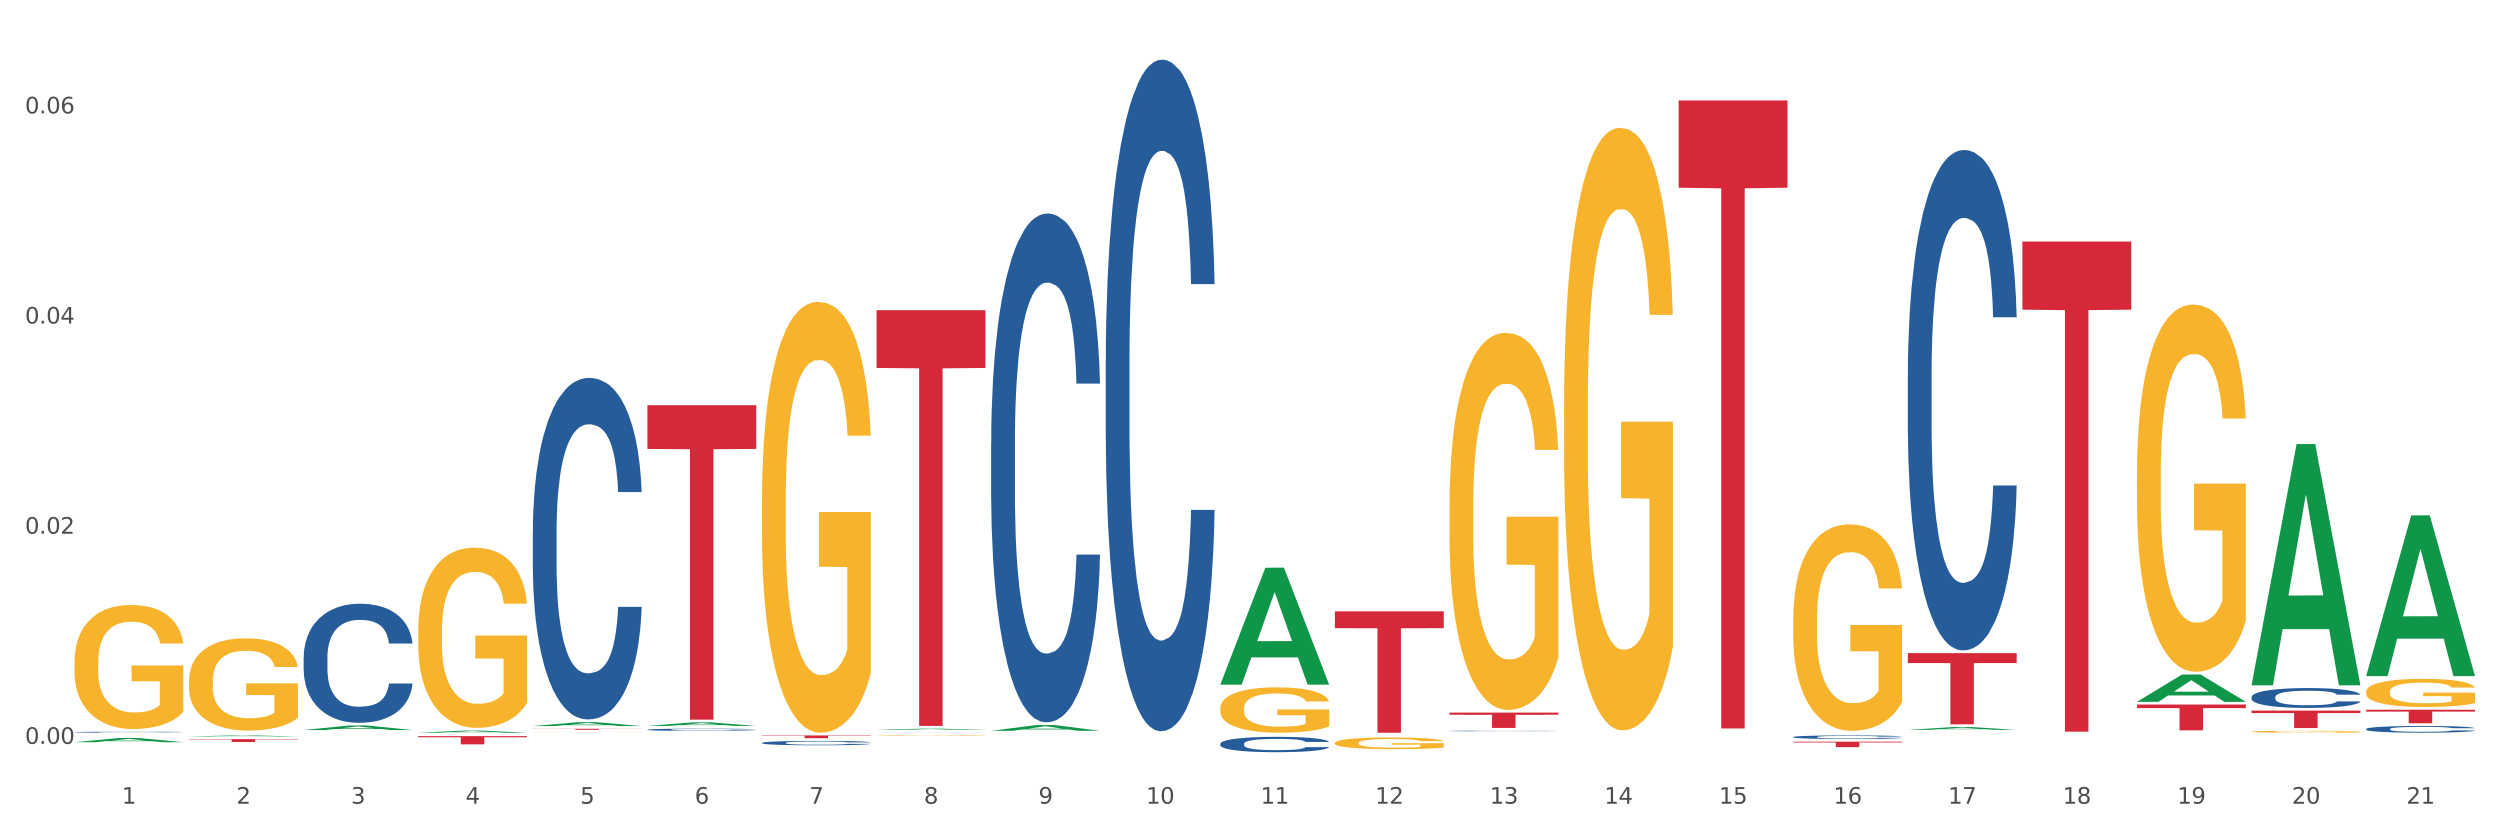 <?xml version="1.0" encoding="utf-8" standalone="no"?>
<!DOCTYPE svg PUBLIC "-//W3C//DTD SVG 1.1//EN"
  "http://www.w3.org/Graphics/SVG/1.1/DTD/svg11.dtd">
<svg xmlns:xlink="http://www.w3.org/1999/xlink" width="1080pt" height="360pt" viewBox="0 0 1080 360" xmlns="http://www.w3.org/2000/svg" version="1.1">
 <rect x="0" y="0" width="1080" height="360" fill="#333333" stroke="none"/>
 <defs>
  <style type="text/css">*{stroke-linejoin: round; stroke-linecap: butt}</style>
 </defs>
 <g id="figure_1">
  <g id="patch_1">
   <path d="M 0 360 
L 1080 360 
L 1080 0 
L 0 0 
z
" style="fill: #ffffff; stroke: #ffffff; stroke-linejoin: miter"/>
  </g>
  <g id="axes_1">
   <g id="matplotlib.axis_1">
    <g id="xtick_1">
     <g id="text_1">
      <!-- 1 -->
      <g style="fill: #4d4d4d" transform="translate(52.633 347.204) scale(0.096 -0.096)">
       <defs>
        <path id="DejaVuSans-31" d="M 794 531 
L 1825 531 
L 1825 4091 
L 703 3866 
L 703 4441 
L 1819 4666 
L 2450 4666 
L 2450 531 
L 3481 531 
L 3481 0 
L 794 0 
L 794 531 
z
" transform="scale(0.016)"/>
       </defs>
       <use xlink:href="#DejaVuSans-31"/>
      </g>
     </g>
    </g>
    <g id="xtick_2">
     <g id="text_2">
      <!-- 2 -->
      <g style="fill: #4d4d4d" transform="translate(102.133 347.204) scale(0.096 -0.096)">
       <defs>
        <path id="DejaVuSans-32" d="M 1228 531 
L 3431 531 
L 3431 0 
L 469 0 
L 469 531 
Q 828 903 1448 1529 
Q 2069 2156 2228 2338 
Q 2531 2678 2651 2914 
Q 2772 3150 2772 3378 
Q 2772 3750 2511 3984 
Q 2250 4219 1831 4219 
Q 1534 4219 1204 4116 
Q 875 4013 500 3803 
L 500 4441 
Q 881 4594 1212 4672 
Q 1544 4750 1819 4750 
Q 2544 4750 2975 4387 
Q 3406 4025 3406 3419 
Q 3406 3131 3298 2873 
Q 3191 2616 2906 2266 
Q 2828 2175 2409 1742 
Q 1991 1309 1228 531 
z
" transform="scale(0.016)"/>
       </defs>
       <use xlink:href="#DejaVuSans-32"/>
      </g>
     </g>
    </g>
    <g id="xtick_3">
     <g id="text_3">
      <!-- 3 -->
      <g style="fill: #4d4d4d" transform="translate(151.633 347.204) scale(0.096 -0.096)">
       <defs>
        <path id="DejaVuSans-33" d="M 2597 2516 
Q 3050 2419 3304 2112 
Q 3559 1806 3559 1356 
Q 3559 666 3084 287 
Q 2609 -91 1734 -91 
Q 1441 -91 1130 -33 
Q 819 25 488 141 
L 488 750 
Q 750 597 1062 519 
Q 1375 441 1716 441 
Q 2309 441 2620 675 
Q 2931 909 2931 1356 
Q 2931 1769 2642 2001 
Q 2353 2234 1838 2234 
L 1294 2234 
L 1294 2753 
L 1863 2753 
Q 2328 2753 2575 2939 
Q 2822 3125 2822 3475 
Q 2822 3834 2567 4026 
Q 2313 4219 1838 4219 
Q 1578 4219 1281 4162 
Q 984 4106 628 3988 
L 628 4550 
Q 988 4650 1302 4700 
Q 1616 4750 1894 4750 
Q 2613 4750 3031 4423 
Q 3450 4097 3450 3541 
Q 3450 3153 3228 2886 
Q 3006 2619 2597 2516 
z
" transform="scale(0.016)"/>
       </defs>
       <use xlink:href="#DejaVuSans-33"/>
      </g>
     </g>
    </g>
    <g id="xtick_4">
     <g id="text_4">
      <!-- 4 -->
      <g style="fill: #4d4d4d" transform="translate(201.133 347.204) scale(0.096 -0.096)">
       <defs>
        <path id="DejaVuSans-34" d="M 2419 4116 
L 825 1625 
L 2419 1625 
L 2419 4116 
z
M 2253 4666 
L 3047 4666 
L 3047 1625 
L 3713 1625 
L 3713 1100 
L 3047 1100 
L 3047 0 
L 2419 0 
L 2419 1100 
L 313 1100 
L 313 1709 
L 2253 4666 
z
" transform="scale(0.016)"/>
       </defs>
       <use xlink:href="#DejaVuSans-34"/>
      </g>
     </g>
    </g>
    <g id="xtick_5">
     <g id="text_5">
      <!-- 5 -->
      <g style="fill: #4d4d4d" transform="translate(250.633 347.204) scale(0.096 -0.096)">
       <defs>
        <path id="DejaVuSans-35" d="M 691 4666 
L 3169 4666 
L 3169 4134 
L 1269 4134 
L 1269 2991 
Q 1406 3038 1543 3061 
Q 1681 3084 1819 3084 
Q 2600 3084 3056 2656 
Q 3513 2228 3513 1497 
Q 3513 744 3044 326 
Q 2575 -91 1722 -91 
Q 1428 -91 1123 -41 
Q 819 9 494 109 
L 494 744 
Q 775 591 1075 516 
Q 1375 441 1709 441 
Q 2250 441 2565 725 
Q 2881 1009 2881 1497 
Q 2881 1984 2565 2268 
Q 2250 2553 1709 2553 
Q 1456 2553 1204 2497 
Q 953 2441 691 2322 
L 691 4666 
z
" transform="scale(0.016)"/>
       </defs>
       <use xlink:href="#DejaVuSans-35"/>
      </g>
     </g>
    </g>
    <g id="xtick_6">
     <g id="text_6">
      <!-- 6 -->
      <g style="fill: #4d4d4d" transform="translate(300.134 347.204) scale(0.096 -0.096)">
       <defs>
        <path id="DejaVuSans-36" d="M 2113 2584 
Q 1688 2584 1439 2293 
Q 1191 2003 1191 1497 
Q 1191 994 1439 701 
Q 1688 409 2113 409 
Q 2538 409 2786 701 
Q 3034 994 3034 1497 
Q 3034 2003 2786 2293 
Q 2538 2584 2113 2584 
z
M 3366 4563 
L 3366 3988 
Q 3128 4100 2886 4159 
Q 2644 4219 2406 4219 
Q 1781 4219 1451 3797 
Q 1122 3375 1075 2522 
Q 1259 2794 1537 2939 
Q 1816 3084 2150 3084 
Q 2853 3084 3261 2657 
Q 3669 2231 3669 1497 
Q 3669 778 3244 343 
Q 2819 -91 2113 -91 
Q 1303 -91 875 529 
Q 447 1150 447 2328 
Q 447 3434 972 4092 
Q 1497 4750 2381 4750 
Q 2619 4750 2861 4703 
Q 3103 4656 3366 4563 
z
" transform="scale(0.016)"/>
       </defs>
       <use xlink:href="#DejaVuSans-36"/>
      </g>
     </g>
    </g>
    <g id="xtick_7">
     <g id="text_7">
      <!-- 7 -->
      <g style="fill: #4d4d4d" transform="translate(349.634 347.204) scale(0.096 -0.096)">
       <defs>
        <path id="DejaVuSans-37" d="M 525 4666 
L 3525 4666 
L 3525 4397 
L 1831 0 
L 1172 0 
L 2766 4134 
L 525 4134 
L 525 4666 
z
" transform="scale(0.016)"/>
       </defs>
       <use xlink:href="#DejaVuSans-37"/>
      </g>
     </g>
    </g>
    <g id="xtick_8">
     <g id="text_8">
      <!-- 8 -->
      <g style="fill: #4d4d4d" transform="translate(399.134 347.204) scale(0.096 -0.096)">
       <defs>
        <path id="DejaVuSans-38" d="M 2034 2216 
Q 1584 2216 1326 1975 
Q 1069 1734 1069 1313 
Q 1069 891 1326 650 
Q 1584 409 2034 409 
Q 2484 409 2743 651 
Q 3003 894 3003 1313 
Q 3003 1734 2745 1975 
Q 2488 2216 2034 2216 
z
M 1403 2484 
Q 997 2584 770 2862 
Q 544 3141 544 3541 
Q 544 4100 942 4425 
Q 1341 4750 2034 4750 
Q 2731 4750 3128 4425 
Q 3525 4100 3525 3541 
Q 3525 3141 3298 2862 
Q 3072 2584 2669 2484 
Q 3125 2378 3379 2068 
Q 3634 1759 3634 1313 
Q 3634 634 3220 271 
Q 2806 -91 2034 -91 
Q 1263 -91 848 271 
Q 434 634 434 1313 
Q 434 1759 690 2068 
Q 947 2378 1403 2484 
z
M 1172 3481 
Q 1172 3119 1398 2916 
Q 1625 2713 2034 2713 
Q 2441 2713 2670 2916 
Q 2900 3119 2900 3481 
Q 2900 3844 2670 4047 
Q 2441 4250 2034 4250 
Q 1625 4250 1398 4047 
Q 1172 3844 1172 3481 
z
" transform="scale(0.016)"/>
       </defs>
       <use xlink:href="#DejaVuSans-38"/>
      </g>
     </g>
    </g>
    <g id="xtick_9">
     <g id="text_9">
      <!-- 9 -->
      <g style="fill: #4d4d4d" transform="translate(448.634 347.204) scale(0.096 -0.096)">
       <defs>
        <path id="DejaVuSans-39" d="M 703 97 
L 703 672 
Q 941 559 1184 500 
Q 1428 441 1663 441 
Q 2288 441 2617 861 
Q 2947 1281 2994 2138 
Q 2813 1869 2534 1725 
Q 2256 1581 1919 1581 
Q 1219 1581 811 2004 
Q 403 2428 403 3163 
Q 403 3881 828 4315 
Q 1253 4750 1959 4750 
Q 2769 4750 3195 4129 
Q 3622 3509 3622 2328 
Q 3622 1225 3098 567 
Q 2575 -91 1691 -91 
Q 1453 -91 1209 -44 
Q 966 3 703 97 
z
M 1959 2075 
Q 2384 2075 2632 2365 
Q 2881 2656 2881 3163 
Q 2881 3666 2632 3958 
Q 2384 4250 1959 4250 
Q 1534 4250 1286 3958 
Q 1038 3666 1038 3163 
Q 1038 2656 1286 2365 
Q 1534 2075 1959 2075 
z
" transform="scale(0.016)"/>
       </defs>
       <use xlink:href="#DejaVuSans-39"/>
      </g>
     </g>
    </g>
    <g id="xtick_10">
     <g id="text_10">
      <!-- 10 -->
      <g style="fill: #4d4d4d" transform="translate(495.079 347.204) scale(0.096 -0.096)">
       <defs>
        <path id="DejaVuSans-30" d="M 2034 4250 
Q 1547 4250 1301 3770 
Q 1056 3291 1056 2328 
Q 1056 1369 1301 889 
Q 1547 409 2034 409 
Q 2525 409 2770 889 
Q 3016 1369 3016 2328 
Q 3016 3291 2770 3770 
Q 2525 4250 2034 4250 
z
M 2034 4750 
Q 2819 4750 3233 4129 
Q 3647 3509 3647 2328 
Q 3647 1150 3233 529 
Q 2819 -91 2034 -91 
Q 1250 -91 836 529 
Q 422 1150 422 2328 
Q 422 3509 836 4129 
Q 1250 4750 2034 4750 
z
" transform="scale(0.016)"/>
       </defs>
       <use xlink:href="#DejaVuSans-31"/>
       <use xlink:href="#DejaVuSans-30" transform="translate(63.623 0)"/>
      </g>
     </g>
    </g>
    <g id="xtick_11">
     <g id="text_11">
      <!-- 11 -->
      <g style="fill: #4d4d4d" transform="translate(544.58 347.204) scale(0.096 -0.096)">
       <use xlink:href="#DejaVuSans-31"/>
       <use xlink:href="#DejaVuSans-31" transform="translate(63.623 0)"/>
      </g>
     </g>
    </g>
    <g id="xtick_12">
     <g id="text_12">
      <!-- 12 -->
      <g style="fill: #4d4d4d" transform="translate(594.08 347.204) scale(0.096 -0.096)">
       <use xlink:href="#DejaVuSans-31"/>
       <use xlink:href="#DejaVuSans-32" transform="translate(63.623 0)"/>
      </g>
     </g>
    </g>
    <g id="xtick_13">
     <g id="text_13">
      <!-- 13 -->
      <g style="fill: #4d4d4d" transform="translate(643.58 347.204) scale(0.096 -0.096)">
       <use xlink:href="#DejaVuSans-31"/>
       <use xlink:href="#DejaVuSans-33" transform="translate(63.623 0)"/>
      </g>
     </g>
    </g>
    <g id="xtick_14">
     <g id="text_14">
      <!-- 14 -->
      <g style="fill: #4d4d4d" transform="translate(693.08 347.204) scale(0.096 -0.096)">
       <use xlink:href="#DejaVuSans-31"/>
       <use xlink:href="#DejaVuSans-34" transform="translate(63.623 0)"/>
      </g>
     </g>
    </g>
    <g id="xtick_15">
     <g id="text_15">
      <!-- 15 -->
      <g style="fill: #4d4d4d" transform="translate(742.58 347.204) scale(0.096 -0.096)">
       <use xlink:href="#DejaVuSans-31"/>
       <use xlink:href="#DejaVuSans-35" transform="translate(63.623 0)"/>
      </g>
     </g>
    </g>
    <g id="xtick_16">
     <g id="text_16">
      <!-- 16 -->
      <g style="fill: #4d4d4d" transform="translate(792.08 347.204) scale(0.096 -0.096)">
       <use xlink:href="#DejaVuSans-31"/>
       <use xlink:href="#DejaVuSans-36" transform="translate(63.623 0)"/>
      </g>
     </g>
    </g>
    <g id="xtick_17">
     <g id="text_17">
      <!-- 17 -->
      <g style="fill: #4d4d4d" transform="translate(841.58 347.204) scale(0.096 -0.096)">
       <use xlink:href="#DejaVuSans-31"/>
       <use xlink:href="#DejaVuSans-37" transform="translate(63.623 0)"/>
      </g>
     </g>
    </g>
    <g id="xtick_18">
     <g id="text_18">
      <!-- 18 -->
      <g style="fill: #4d4d4d" transform="translate(891.08 347.204) scale(0.096 -0.096)">
       <use xlink:href="#DejaVuSans-31"/>
       <use xlink:href="#DejaVuSans-38" transform="translate(63.623 0)"/>
      </g>
     </g>
    </g>
    <g id="xtick_19">
     <g id="text_19">
      <!-- 19 -->
      <g style="fill: #4d4d4d" transform="translate(940.58 347.204) scale(0.096 -0.096)">
       <use xlink:href="#DejaVuSans-31"/>
       <use xlink:href="#DejaVuSans-39" transform="translate(63.623 0)"/>
      </g>
     </g>
    </g>
    <g id="xtick_20">
     <g id="text_20">
      <!-- 20 -->
      <g style="fill: #4d4d4d" transform="translate(990.08 347.204) scale(0.096 -0.096)">
       <use xlink:href="#DejaVuSans-32"/>
       <use xlink:href="#DejaVuSans-30" transform="translate(63.623 0)"/>
      </g>
     </g>
    </g>
    <g id="xtick_21">
     <g id="text_21">
      <!-- 21 -->
      <g style="fill: #4d4d4d" transform="translate(1039.58 347.204) scale(0.096 -0.096)">
       <use xlink:href="#DejaVuSans-32"/>
       <use xlink:href="#DejaVuSans-31" transform="translate(63.623 0)"/>
      </g>
     </g>
    </g>
    <g id="xtick_22"/>
    <g id="xtick_23"/>
    <g id="xtick_24"/>
    <g id="xtick_25"/>
    <g id="xtick_26"/>
    <g id="xtick_27"/>
    <g id="xtick_28"/>
    <g id="xtick_29"/>
    <g id="xtick_30"/>
    <g id="xtick_31"/>
    <g id="xtick_32"/>
    <g id="xtick_33"/>
    <g id="xtick_34"/>
    <g id="xtick_35"/>
    <g id="xtick_36"/>
    <g id="xtick_37"/>
    <g id="xtick_38"/>
    <g id="xtick_39"/>
    <g id="xtick_40"/>
    <g id="xtick_41"/>
   </g>
   <g id="matplotlib.axis_2">
    <g id="ytick_1">
     <g id="text_22">
      <!-- 0.00 -->
      <g style="fill: #4d4d4d" transform="translate(10.8 321.343) scale(0.096 -0.096)">
       <defs>
        <path id="DejaVuSans-2e" d="M 684 794 
L 1344 794 
L 1344 0 
L 684 0 
L 684 794 
z
" transform="scale(0.016)"/>
       </defs>
       <use xlink:href="#DejaVuSans-30"/>
       <use xlink:href="#DejaVuSans-2e" transform="translate(63.623 0)"/>
       <use xlink:href="#DejaVuSans-30" transform="translate(95.41 0)"/>
       <use xlink:href="#DejaVuSans-30" transform="translate(159.033 0)"/>
      </g>
     </g>
    </g>
    <g id="ytick_2">
     <g id="text_23">
      <!-- 0.02 -->
      <g style="fill: #4d4d4d" transform="translate(10.8 230.561) scale(0.096 -0.096)">
       <use xlink:href="#DejaVuSans-30"/>
       <use xlink:href="#DejaVuSans-2e" transform="translate(63.623 0)"/>
       <use xlink:href="#DejaVuSans-30" transform="translate(95.41 0)"/>
       <use xlink:href="#DejaVuSans-32" transform="translate(159.033 0)"/>
      </g>
     </g>
    </g>
    <g id="ytick_3">
     <g id="text_24">
      <!-- 0.04 -->
      <g style="fill: #4d4d4d" transform="translate(10.8 139.778) scale(0.096 -0.096)">
       <use xlink:href="#DejaVuSans-30"/>
       <use xlink:href="#DejaVuSans-2e" transform="translate(63.623 0)"/>
       <use xlink:href="#DejaVuSans-30" transform="translate(95.41 0)"/>
       <use xlink:href="#DejaVuSans-34" transform="translate(159.033 0)"/>
      </g>
     </g>
    </g>
    <g id="ytick_4">
     <g id="text_25">
      <!-- 0.06 -->
      <g style="fill: #4d4d4d" transform="translate(10.8 48.996) scale(0.096 -0.096)">
       <use xlink:href="#DejaVuSans-30"/>
       <use xlink:href="#DejaVuSans-2e" transform="translate(63.623 0)"/>
       <use xlink:href="#DejaVuSans-30" transform="translate(95.41 0)"/>
       <use xlink:href="#DejaVuSans-36" transform="translate(159.033 0)"/>
      </g>
     </g>
    </g>
    <g id="ytick_5"/>
    <g id="ytick_6"/>
    <g id="ytick_7"/>
   </g>
   <g id="PolyCollection_1">
    <path d="M 32.175 320.613 
L 32.223 320.611 
L 51.615 318.811 
L 59.663 318.809 
L 79.2 320.616 
L 69.892 320.616 
L 65.674 320.195 
L 45.652 320.195 
L 45.507 320.202 
L 41.435 320.616 
L 32.175 320.616 
L 32.175 320.613 
L 48.173 319.944 
L 63.153 319.942 
L 55.736 319.194 
L 55.639 319.191 
L 55.542 319.196 
L 48.125 319.942 
L 48.173 319.944 
L 32.175 320.613 
z
" clip-path="url(#p71880c964a)" style="fill: #109648"/>
    <path d="M 626.175 315.775 
L 626.231 315.775 
L 626.231 315.767 
L 626.397 315.757 
L 627.009 315.739 
L 627.787 315.725 
L 629.121 315.708 
L 629.844 315.702 
L 630.789 315.694 
L 632.734 315.682 
L 634.957 315.671 
L 636.514 315.665 
L 637.681 315.662 
L 640.294 315.655 
L 641.794 315.652 
L 643.351 315.65 
L 644.685 315.648 
L 646.908 315.646 
L 648.687 315.646 
L 650.744 315.645 
L 652.467 315.646 
L 654.746 315.647 
L 658.081 315.65 
L 659.359 315.652 
L 661.082 315.655 
L 662.861 315.659 
L 664.306 315.663 
L 665.974 315.669 
L 667.697 315.677 
L 669.365 315.687 
L 670.532 315.696 
L 671.477 315.706 
L 672.311 315.718 
L 672.922 315.731 
L 673.2 315.742 
L 663.028 315.742 
L 662.75 315.732 
L 662.194 315.721 
L 661.638 315.714 
L 661.027 315.708 
L 660.082 315.702 
L 659.248 315.698 
L 657.859 315.693 
L 656.58 315.69 
L 655.524 315.688 
L 654.245 315.686 
L 651.522 315.685 
L 649.576 315.685 
L 648.353 315.685 
L 646.853 315.686 
L 645.574 315.688 
L 644.073 315.691 
L 642.906 315.695 
L 641.739 315.699 
L 641.072 315.702 
L 640.071 315.708 
L 639.404 315.713 
L 638.515 315.721 
L 638.015 315.727 
L 637.125 315.742 
L 636.736 315.753 
L 636.569 315.761 
L 636.458 315.769 
L 636.458 315.81 
L 636.792 315.829 
L 637.07 315.836 
L 637.514 315.845 
L 638.348 315.857 
L 639.571 315.868 
L 640.849 315.876 
L 641.906 315.881 
L 642.906 315.885 
L 643.907 315.888 
L 645.13 315.891 
L 646.13 315.892 
L 647.631 315.894 
L 649.41 315.895 
L 650.799 315.895 
L 653.634 315.893 
L 654.913 315.892 
L 656.135 315.89 
L 657.469 315.887 
L 658.526 315.884 
L 659.137 315.882 
L 660.138 315.877 
L 660.916 315.871 
L 661.583 315.865 
L 662.027 315.86 
L 662.528 315.852 
L 662.917 315.843 
L 663.028 315.839 
L 673.2 315.839 
L 672.978 315.848 
L 672.589 315.857 
L 671.81 315.87 
L 671.199 315.877 
L 670.254 315.885 
L 669.253 315.893 
L 667.864 315.901 
L 666.585 315.907 
L 665.251 315.912 
L 663.806 315.917 
L 661.194 315.924 
L 660.249 315.925 
L 658.248 315.929 
L 656.691 315.93 
L 654.412 315.932 
L 652.078 315.933 
L 649.632 315.934 
L 647.464 315.933 
L 645.074 315.931 
L 643.573 315.93 
L 641.906 315.928 
L 639.96 315.924 
L 638.126 315.919 
L 636.403 315.914 
L 634.791 315.908 
L 633.29 315.901 
L 631.344 315.89 
L 629.899 315.879 
L 628.843 315.869 
L 628.12 315.86 
L 627.398 315.849 
L 627.009 315.841 
L 626.397 315.823 
L 626.175 315.806 
L 626.175 315.775 
z
" clip-path="url(#p71880c964a)" style="fill: #255c99"/>
    <path d="M 527.175 321.293 
L 527.231 321.287 
L 527.231 321.117 
L 527.397 320.887 
L 528.009 320.462 
L 528.787 320.141 
L 530.121 319.765 
L 530.844 319.607 
L 531.789 319.432 
L 533.734 319.147 
L 535.957 318.904 
L 537.514 318.771 
L 538.681 318.686 
L 541.294 318.534 
L 542.794 318.468 
L 544.351 318.413 
L 545.685 318.377 
L 547.908 318.334 
L 549.687 318.316 
L 551.744 318.31 
L 553.467 318.316 
L 555.746 318.34 
L 559.081 318.413 
L 560.359 318.455 
L 562.082 318.528 
L 563.861 318.625 
L 565.306 318.722 
L 566.974 318.862 
L 568.697 319.044 
L 570.365 319.274 
L 571.532 319.486 
L 572.477 319.711 
L 573.311 319.983 
L 573.922 320.281 
L 574.2 320.529 
L 564.028 320.529 
L 563.75 320.305 
L 563.194 320.062 
L 562.638 319.899 
L 562.027 319.765 
L 561.082 319.614 
L 560.248 319.517 
L 558.859 319.401 
L 557.58 319.329 
L 556.524 319.286 
L 555.245 319.25 
L 552.522 319.213 
L 550.576 319.213 
L 549.353 319.225 
L 547.853 319.256 
L 546.574 319.298 
L 545.073 319.371 
L 543.906 319.45 
L 542.739 319.553 
L 542.072 319.626 
L 541.071 319.759 
L 540.404 319.868 
L 539.515 320.056 
L 539.015 320.19 
L 538.125 320.535 
L 537.736 320.79 
L 537.569 320.966 
L 537.458 321.16 
L 537.458 322.106 
L 537.792 322.53 
L 538.07 322.712 
L 538.514 322.918 
L 539.348 323.185 
L 540.571 323.446 
L 541.849 323.634 
L 542.906 323.749 
L 543.906 323.834 
L 544.907 323.9 
L 546.13 323.961 
L 547.13 323.998 
L 548.631 324.034 
L 550.41 324.052 
L 551.799 324.052 
L 554.634 324.022 
L 555.913 323.991 
L 557.135 323.949 
L 558.469 323.882 
L 559.526 323.81 
L 560.137 323.755 
L 561.138 323.64 
L 561.916 323.518 
L 562.583 323.379 
L 563.027 323.258 
L 563.528 323.076 
L 563.917 322.87 
L 564.028 322.761 
L 574.2 322.761 
L 573.978 322.979 
L 573.589 323.191 
L 572.81 323.476 
L 572.199 323.64 
L 571.254 323.84 
L 570.253 324.01 
L 568.864 324.198 
L 567.585 324.337 
L 566.251 324.458 
L 564.806 324.567 
L 562.194 324.719 
L 561.249 324.762 
L 559.248 324.834 
L 557.691 324.877 
L 555.412 324.919 
L 553.078 324.943 
L 550.632 324.95 
L 548.464 324.937 
L 546.074 324.901 
L 544.573 324.865 
L 542.906 324.81 
L 540.96 324.725 
L 539.126 324.622 
L 537.403 324.501 
L 535.791 324.361 
L 534.29 324.204 
L 532.344 323.943 
L 530.899 323.688 
L 529.843 323.452 
L 529.12 323.252 
L 528.398 322.997 
L 528.009 322.821 
L 527.397 322.397 
L 527.175 322.003 
L 527.175 321.293 
z
" clip-path="url(#p71880c964a)" style="fill: #255c99"/>
    <path d="M 477.675 156.13 
L 477.731 155.865 
L 477.731 148.445 
L 477.897 138.376 
L 478.509 119.828 
L 479.287 105.784 
L 480.621 89.355 
L 481.344 82.465 
L 482.289 74.781 
L 484.234 62.327 
L 486.457 51.728 
L 488.014 45.898 
L 489.181 42.188 
L 491.794 35.564 
L 493.294 32.649 
L 494.851 30.264 
L 496.185 28.674 
L 498.408 26.819 
L 500.187 26.024 
L 502.244 25.759 
L 503.967 26.024 
L 506.246 27.084 
L 509.581 30.264 
L 510.859 32.119 
L 512.582 35.299 
L 514.361 39.538 
L 515.806 43.778 
L 517.474 49.873 
L 519.197 57.822 
L 520.865 67.891 
L 522.032 77.166 
L 522.977 86.97 
L 523.811 98.894 
L 524.422 111.878 
L 524.7 122.742 
L 514.528 122.742 
L 514.25 112.938 
L 513.694 102.339 
L 513.138 95.184 
L 512.527 89.355 
L 511.582 82.73 
L 510.748 78.491 
L 509.359 73.456 
L 508.08 70.276 
L 507.024 68.421 
L 505.745 66.831 
L 503.022 65.242 
L 501.076 65.242 
L 499.853 65.772 
L 498.353 67.096 
L 497.074 68.951 
L 495.573 72.131 
L 494.406 75.576 
L 493.239 80.08 
L 492.572 83.26 
L 491.571 89.09 
L 490.904 93.859 
L 490.015 102.074 
L 489.515 107.903 
L 488.625 123.007 
L 488.236 134.136 
L 488.069 141.821 
L 487.958 150.3 
L 487.958 191.637 
L 488.292 210.186 
L 488.57 218.135 
L 489.014 227.145 
L 489.848 238.804 
L 491.071 250.198 
L 492.349 258.412 
L 493.406 263.447 
L 494.406 267.157 
L 495.407 270.071 
L 496.63 272.721 
L 497.63 274.311 
L 499.131 275.901 
L 500.91 276.696 
L 502.299 276.696 
L 505.134 275.371 
L 506.413 274.046 
L 507.635 272.191 
L 508.969 269.276 
L 510.026 266.097 
L 510.637 263.712 
L 511.637 258.677 
L 512.416 253.378 
L 513.083 247.283 
L 513.527 241.983 
L 514.028 234.034 
L 514.417 225.025 
L 514.528 220.255 
L 524.7 220.255 
L 524.478 229.794 
L 524.089 239.069 
L 523.31 251.523 
L 522.699 258.677 
L 521.754 267.422 
L 520.753 274.841 
L 519.364 283.055 
L 518.085 289.15 
L 516.751 294.45 
L 515.306 299.219 
L 512.694 305.844 
L 511.749 307.699 
L 509.748 310.878 
L 508.191 312.733 
L 505.912 314.588 
L 503.578 315.648 
L 501.132 315.913 
L 498.964 315.383 
L 496.574 313.793 
L 495.073 312.203 
L 493.406 309.818 
L 491.46 306.109 
L 489.626 301.604 
L 487.903 296.304 
L 486.291 290.21 
L 484.79 283.32 
L 482.844 271.926 
L 481.399 260.797 
L 480.343 250.463 
L 479.62 241.718 
L 478.898 230.589 
L 478.509 222.905 
L 477.897 204.356 
L 477.675 187.133 
L 477.675 156.13 
z
" clip-path="url(#p71880c964a)" style="fill: #255c99"/>
    <path d="M 428.175 191.001 
L 428.231 190.8 
L 428.231 185.179 
L 428.397 177.551 
L 429.009 163.498 
L 429.787 152.859 
L 431.121 140.412 
L 431.844 135.193 
L 432.789 129.371 
L 434.734 119.936 
L 436.957 111.906 
L 438.514 107.49 
L 439.681 104.679 
L 442.294 99.66 
L 443.794 97.452 
L 445.351 95.646 
L 446.685 94.441 
L 448.908 93.036 
L 450.687 92.434 
L 452.744 92.233 
L 454.467 92.434 
L 456.746 93.237 
L 460.081 95.646 
L 461.359 97.051 
L 463.082 99.46 
L 464.861 102.672 
L 466.306 105.884 
L 467.974 110.501 
L 469.697 116.523 
L 471.365 124.152 
L 472.532 131.178 
L 473.477 138.606 
L 474.311 147.639 
L 474.922 157.476 
L 475.2 165.706 
L 465.028 165.706 
L 464.75 158.279 
L 464.194 150.249 
L 463.638 144.829 
L 463.027 140.412 
L 462.082 135.394 
L 461.248 132.182 
L 459.859 128.367 
L 458.58 125.958 
L 457.524 124.553 
L 456.245 123.349 
L 453.522 122.144 
L 451.576 122.144 
L 450.353 122.546 
L 448.853 123.549 
L 447.574 124.955 
L 446.073 127.364 
L 444.906 129.973 
L 443.739 133.386 
L 443.072 135.795 
L 442.071 140.211 
L 441.404 143.825 
L 440.515 150.048 
L 440.015 154.465 
L 439.125 165.907 
L 438.736 174.339 
L 438.569 180.16 
L 438.458 186.584 
L 438.458 217.901 
L 438.792 231.953 
L 439.07 237.976 
L 439.514 244.801 
L 440.348 253.634 
L 441.571 262.266 
L 442.849 268.489 
L 443.906 272.303 
L 444.906 275.114 
L 445.907 277.322 
L 447.13 279.329 
L 448.13 280.534 
L 449.631 281.738 
L 451.41 282.341 
L 452.799 282.341 
L 455.634 281.337 
L 456.913 280.333 
L 458.135 278.928 
L 459.469 276.72 
L 460.526 274.311 
L 461.137 272.504 
L 462.137 268.69 
L 462.916 264.675 
L 463.583 260.058 
L 464.027 256.043 
L 464.528 250.02 
L 464.917 243.195 
L 465.028 239.581 
L 475.2 239.581 
L 474.978 246.808 
L 474.589 253.835 
L 473.81 263.27 
L 473.199 268.69 
L 472.254 275.315 
L 471.253 280.935 
L 469.864 287.159 
L 468.585 291.776 
L 467.251 295.791 
L 465.806 299.404 
L 463.194 304.423 
L 462.249 305.828 
L 460.248 308.237 
L 458.691 309.642 
L 456.412 311.048 
L 454.078 311.851 
L 451.632 312.051 
L 449.464 311.65 
L 447.074 310.445 
L 445.573 309.241 
L 443.906 307.434 
L 441.96 304.624 
L 440.126 301.211 
L 438.403 297.196 
L 436.791 292.579 
L 435.29 287.359 
L 433.344 278.727 
L 431.899 270.296 
L 430.843 262.467 
L 430.12 255.842 
L 429.398 247.411 
L 429.009 241.589 
L 428.397 227.537 
L 428.175 214.488 
L 428.175 191.001 
z
" clip-path="url(#p71880c964a)" style="fill: #255c99"/>
    <path d="M 378.675 316.507 
L 378.731 316.507 
L 378.731 316.506 
L 378.897 316.505 
L 379.509 316.502 
L 380.287 316.5 
L 381.621 316.498 
L 382.344 316.497 
L 383.289 316.496 
L 385.234 316.495 
L 387.457 316.493 
L 389.014 316.492 
L 390.181 316.492 
L 392.794 316.491 
L 394.294 316.491 
L 395.851 316.49 
L 397.185 316.49 
L 399.408 316.49 
L 401.187 316.49 
L 403.244 316.49 
L 404.967 316.49 
L 407.246 316.49 
L 410.581 316.49 
L 411.859 316.49 
L 413.582 316.491 
L 415.361 316.491 
L 416.806 316.492 
L 418.474 316.493 
L 420.197 316.494 
L 421.865 316.495 
L 423.032 316.496 
L 423.977 316.498 
L 424.811 316.499 
L 425.422 316.501 
L 425.7 316.503 
L 415.528 316.503 
L 415.25 316.501 
L 414.694 316.5 
L 414.138 316.499 
L 413.527 316.498 
L 412.582 316.497 
L 411.748 316.497 
L 410.359 316.496 
L 409.08 316.496 
L 408.024 316.495 
L 406.745 316.495 
L 404.022 316.495 
L 402.076 316.495 
L 400.853 316.495 
L 399.353 316.495 
L 398.074 316.495 
L 396.573 316.496 
L 395.406 316.496 
L 394.239 316.497 
L 393.572 316.497 
L 392.571 316.498 
L 391.904 316.499 
L 391.015 316.5 
L 390.515 316.501 
L 389.625 316.503 
L 389.236 316.504 
L 389.069 316.505 
L 388.958 316.506 
L 388.958 316.512 
L 389.292 316.514 
L 389.57 316.515 
L 390.014 316.516 
L 390.848 316.518 
L 392.071 316.52 
L 393.349 316.521 
L 394.406 316.521 
L 395.406 316.522 
L 396.407 316.522 
L 397.63 316.523 
L 398.63 316.523 
L 400.131 316.523 
L 401.91 316.523 
L 403.299 316.523 
L 406.134 316.523 
L 407.413 316.523 
L 408.635 316.522 
L 409.969 316.522 
L 411.026 316.522 
L 411.637 316.521 
L 412.637 316.521 
L 413.416 316.52 
L 414.083 316.519 
L 414.527 316.518 
L 415.028 316.517 
L 415.417 316.516 
L 415.528 316.516 
L 425.7 316.516 
L 425.478 316.517 
L 425.089 316.518 
L 424.31 316.52 
L 423.699 316.521 
L 422.754 316.522 
L 421.753 316.523 
L 420.364 316.524 
L 419.085 316.525 
L 417.751 316.525 
L 416.306 316.526 
L 413.694 316.527 
L 412.749 316.527 
L 410.748 316.528 
L 409.191 316.528 
L 406.912 316.528 
L 404.578 316.528 
L 402.132 316.528 
L 399.964 316.528 
L 397.574 316.528 
L 396.073 316.528 
L 394.406 316.527 
L 392.46 316.527 
L 390.626 316.526 
L 388.903 316.526 
L 387.291 316.525 
L 385.79 316.524 
L 383.844 316.522 
L 382.399 316.521 
L 381.343 316.52 
L 380.62 316.518 
L 379.898 316.517 
L 379.509 316.516 
L 378.897 316.513 
L 378.675 316.511 
L 378.675 316.507 
z
" clip-path="url(#p71880c964a)" style="fill: #255c99"/>
    <path d="M 329.175 320.921 
L 329.231 320.919 
L 329.231 320.871 
L 329.397 320.805 
L 330.009 320.684 
L 330.787 320.592 
L 332.121 320.485 
L 332.844 320.44 
L 333.789 320.39 
L 335.734 320.308 
L 337.957 320.239 
L 339.514 320.201 
L 340.681 320.177 
L 343.294 320.134 
L 344.794 320.114 
L 346.351 320.099 
L 347.685 320.089 
L 349.908 320.076 
L 351.687 320.071 
L 353.744 320.069 
L 355.467 320.071 
L 357.746 320.078 
L 361.081 320.099 
L 362.359 320.111 
L 364.082 320.132 
L 365.861 320.159 
L 367.306 320.187 
L 368.974 320.227 
L 370.697 320.279 
L 372.365 320.345 
L 373.532 320.405 
L 374.477 320.469 
L 375.311 320.547 
L 375.922 320.632 
L 376.2 320.703 
L 366.028 320.703 
L 365.75 320.639 
L 365.194 320.57 
L 364.638 320.523 
L 364.027 320.485 
L 363.082 320.442 
L 362.248 320.414 
L 360.859 320.381 
L 359.58 320.36 
L 358.524 320.348 
L 357.245 320.338 
L 354.522 320.327 
L 352.576 320.327 
L 351.353 320.331 
L 349.853 320.339 
L 348.574 320.352 
L 347.073 320.372 
L 345.906 320.395 
L 344.739 320.424 
L 344.072 320.445 
L 343.071 320.483 
L 342.404 320.514 
L 341.515 320.568 
L 341.015 320.606 
L 340.125 320.705 
L 339.736 320.777 
L 339.569 320.827 
L 339.458 320.883 
L 339.458 321.153 
L 339.792 321.274 
L 340.07 321.326 
L 340.514 321.385 
L 341.348 321.461 
L 342.571 321.535 
L 343.849 321.589 
L 344.906 321.622 
L 345.906 321.646 
L 346.907 321.665 
L 348.13 321.682 
L 349.13 321.693 
L 350.631 321.703 
L 352.41 321.708 
L 353.799 321.708 
L 356.634 321.7 
L 357.913 321.691 
L 359.135 321.679 
L 360.469 321.66 
L 361.526 321.639 
L 362.137 321.623 
L 363.137 321.591 
L 363.916 321.556 
L 364.583 321.516 
L 365.027 321.482 
L 365.528 321.43 
L 365.917 321.371 
L 366.028 321.34 
L 376.2 321.34 
L 375.978 321.402 
L 375.589 321.462 
L 374.81 321.544 
L 374.199 321.591 
L 373.254 321.648 
L 372.253 321.696 
L 370.864 321.75 
L 369.585 321.79 
L 368.251 321.824 
L 366.806 321.855 
L 364.194 321.899 
L 363.249 321.911 
L 361.248 321.931 
L 359.691 321.944 
L 357.412 321.956 
L 355.078 321.963 
L 352.632 321.964 
L 350.464 321.961 
L 348.074 321.95 
L 346.573 321.94 
L 344.906 321.924 
L 342.96 321.9 
L 341.126 321.871 
L 339.403 321.836 
L 337.791 321.796 
L 336.29 321.751 
L 334.344 321.677 
L 332.899 321.604 
L 331.843 321.537 
L 331.12 321.48 
L 330.398 321.407 
L 330.009 321.357 
L 329.397 321.236 
L 329.175 321.123 
L 329.175 320.921 
z
" clip-path="url(#p71880c964a)" style="fill: #255c99"/>
    <path d="M 279.675 315.217 
L 279.731 315.216 
L 279.731 315.191 
L 279.897 315.156 
L 280.509 315.093 
L 281.287 315.045 
L 282.621 314.989 
L 283.344 314.965 
L 284.289 314.939 
L 286.234 314.896 
L 288.457 314.86 
L 290.014 314.84 
L 291.181 314.827 
L 293.794 314.805 
L 295.294 314.795 
L 296.851 314.787 
L 298.185 314.781 
L 300.408 314.775 
L 302.187 314.772 
L 304.244 314.771 
L 305.967 314.772 
L 308.246 314.776 
L 311.581 314.787 
L 312.859 314.793 
L 314.582 314.804 
L 316.361 314.818 
L 317.806 314.833 
L 319.474 314.854 
L 321.197 314.881 
L 322.865 314.915 
L 324.032 314.947 
L 324.977 314.98 
L 325.811 315.021 
L 326.422 315.066 
L 326.7 315.103 
L 316.528 315.103 
L 316.25 315.069 
L 315.694 315.033 
L 315.138 315.009 
L 314.527 314.989 
L 313.582 314.966 
L 312.748 314.951 
L 311.359 314.934 
L 310.08 314.923 
L 309.024 314.917 
L 307.745 314.912 
L 305.022 314.906 
L 303.076 314.906 
L 301.853 314.908 
L 300.353 314.913 
L 299.074 314.919 
L 297.573 314.93 
L 296.406 314.942 
L 295.239 314.957 
L 294.572 314.968 
L 293.571 314.988 
L 292.904 315.004 
L 292.015 315.032 
L 291.515 315.052 
L 290.625 315.104 
L 290.236 315.142 
L 290.069 315.168 
L 289.958 315.197 
L 289.958 315.338 
L 290.292 315.402 
L 290.57 315.429 
L 291.014 315.459 
L 291.848 315.499 
L 293.071 315.538 
L 294.349 315.566 
L 295.406 315.584 
L 296.406 315.596 
L 297.407 315.606 
L 298.63 315.615 
L 299.63 315.621 
L 301.131 315.626 
L 302.91 315.629 
L 304.299 315.629 
L 307.134 315.624 
L 308.413 315.62 
L 309.635 315.613 
L 310.969 315.603 
L 312.026 315.593 
L 312.637 315.584 
L 313.637 315.567 
L 314.416 315.549 
L 315.083 315.528 
L 315.527 315.51 
L 316.028 315.483 
L 316.417 315.452 
L 316.528 315.436 
L 326.7 315.436 
L 326.478 315.469 
L 326.089 315.5 
L 325.31 315.543 
L 324.699 315.567 
L 323.754 315.597 
L 322.753 315.623 
L 321.364 315.651 
L 320.085 315.671 
L 318.751 315.69 
L 317.306 315.706 
L 314.694 315.728 
L 313.749 315.735 
L 311.748 315.746 
L 310.191 315.752 
L 307.912 315.758 
L 305.578 315.762 
L 303.132 315.763 
L 300.964 315.761 
L 298.574 315.756 
L 297.073 315.75 
L 295.406 315.742 
L 293.46 315.729 
L 291.626 315.714 
L 289.903 315.696 
L 288.291 315.675 
L 286.79 315.651 
L 284.844 315.613 
L 283.399 315.575 
L 282.343 315.539 
L 281.62 315.509 
L 280.898 315.471 
L 280.509 315.445 
L 279.897 315.382 
L 279.675 315.323 
L 279.675 315.217 
z
" clip-path="url(#p71880c964a)" style="fill: #255c99"/>
    <path d="M 230.175 229.551 
L 230.231 229.416 
L 230.231 225.643 
L 230.397 220.522 
L 231.009 211.088 
L 231.787 203.946 
L 233.121 195.59 
L 233.844 192.087 
L 234.789 188.179 
L 236.734 181.845 
L 238.957 176.454 
L 240.514 173.489 
L 241.681 171.603 
L 244.294 168.234 
L 245.794 166.751 
L 247.351 165.538 
L 248.685 164.73 
L 250.908 163.786 
L 252.687 163.382 
L 254.744 163.247 
L 256.467 163.382 
L 258.746 163.921 
L 262.081 165.538 
L 263.359 166.482 
L 265.082 168.099 
L 266.861 170.255 
L 268.306 172.411 
L 269.974 175.511 
L 271.697 179.554 
L 273.365 184.675 
L 274.532 189.391 
L 275.477 194.378 
L 276.311 200.442 
L 276.922 207.045 
L 277.2 212.571 
L 267.028 212.571 
L 266.75 207.584 
L 266.194 202.194 
L 265.638 198.555 
L 265.027 195.59 
L 264.082 192.221 
L 263.248 190.065 
L 261.859 187.505 
L 260.58 185.888 
L 259.524 184.944 
L 258.245 184.136 
L 255.522 183.327 
L 253.576 183.327 
L 252.353 183.597 
L 250.853 184.27 
L 249.574 185.214 
L 248.073 186.831 
L 246.906 188.583 
L 245.739 190.874 
L 245.072 192.491 
L 244.071 195.456 
L 243.404 197.881 
L 242.515 202.059 
L 242.015 205.024 
L 241.125 212.705 
L 240.736 218.365 
L 240.569 222.274 
L 240.458 226.586 
L 240.458 247.609 
L 240.792 257.042 
L 241.07 261.085 
L 241.514 265.667 
L 242.348 271.597 
L 243.571 277.392 
L 244.849 281.569 
L 245.906 284.13 
L 246.906 286.016 
L 247.907 287.499 
L 249.13 288.846 
L 250.13 289.655 
L 251.631 290.464 
L 253.41 290.868 
L 254.799 290.868 
L 257.634 290.194 
L 258.913 289.52 
L 260.135 288.577 
L 261.469 287.095 
L 262.526 285.477 
L 263.137 284.265 
L 264.137 281.704 
L 264.916 279.009 
L 265.583 275.909 
L 266.027 273.214 
L 266.528 269.171 
L 266.917 264.589 
L 267.028 262.163 
L 277.2 262.163 
L 276.978 267.015 
L 276.589 271.732 
L 275.81 278.065 
L 275.199 281.704 
L 274.254 286.151 
L 273.253 289.925 
L 271.864 294.102 
L 270.585 297.202 
L 269.251 299.897 
L 267.806 302.323 
L 265.194 305.692 
L 264.249 306.635 
L 262.248 308.252 
L 260.691 309.196 
L 258.412 310.139 
L 256.078 310.678 
L 253.632 310.813 
L 251.464 310.543 
L 249.074 309.735 
L 247.573 308.926 
L 245.906 307.713 
L 243.96 305.827 
L 242.126 303.536 
L 240.403 300.84 
L 238.791 297.741 
L 237.29 294.237 
L 235.344 288.442 
L 233.899 282.782 
L 232.843 277.526 
L 232.12 273.079 
L 231.398 267.419 
L 231.009 263.511 
L 230.397 254.078 
L 230.175 245.318 
L 230.175 229.551 
z
" clip-path="url(#p71880c964a)" style="fill: #255c99"/>
    <path d="M 32.175 286.126 
L 32.231 286.077 
L 32.231 284.316 
L 32.342 282.799 
L 32.897 279.13 
L 33.73 276.097 
L 34.34 274.483 
L 34.951 273.162 
L 35.673 271.841 
L 36.561 270.471 
L 38.171 268.465 
L 39.17 267.438 
L 40.392 266.362 
L 42.613 264.796 
L 44.223 263.916 
L 45.888 263.182 
L 48.609 262.301 
L 50.385 261.91 
L 52.273 261.617 
L 54.549 261.421 
L 56.27 261.372 
L 60.046 261.519 
L 63.266 261.959 
L 64.82 262.301 
L 66.819 262.888 
L 67.874 263.28 
L 69.595 264.063 
L 71.372 265.09 
L 72.593 265.97 
L 74.425 267.634 
L 75.813 269.297 
L 77.09 271.352 
L 77.756 272.77 
L 78.256 274.091 
L 78.7 275.608 
L 79.144 278.005 
L 69.151 278.005 
L 68.762 276.293 
L 68.152 274.678 
L 67.263 273.113 
L 66.486 272.134 
L 65.154 270.911 
L 63.932 270.129 
L 62.655 269.542 
L 61.101 269.052 
L 59.879 268.808 
L 58.158 268.612 
L 54.771 268.661 
L 52.495 269.052 
L 50.941 269.542 
L 49.941 269.982 
L 49.053 270.471 
L 48.054 271.156 
L 46.888 272.183 
L 46.055 273.113 
L 45.222 274.287 
L 44.556 275.461 
L 43.945 276.831 
L 43.445 278.298 
L 43.057 279.815 
L 42.724 281.674 
L 42.446 284.756 
L 42.446 291.458 
L 42.557 292.974 
L 42.835 294.98 
L 43.168 296.497 
L 43.723 298.307 
L 44.223 299.53 
L 45.167 301.291 
L 46.221 302.758 
L 47.054 303.688 
L 47.887 304.471 
L 49.331 305.547 
L 50.941 306.428 
L 52.329 306.966 
L 54.216 307.455 
L 55.493 307.651 
L 56.604 307.748 
L 59.324 307.748 
L 61.267 307.602 
L 63.432 307.259 
L 65.098 306.819 
L 66.486 306.281 
L 68.041 305.4 
L 69.04 304.569 
L 69.04 294.344 
L 56.826 294.295 
L 56.826 287.495 
L 79.2 287.495 
L 79.2 307.455 
L 78.256 308.482 
L 77.201 309.412 
L 76.091 310.243 
L 74.425 311.271 
L 72.427 312.249 
L 70.65 312.934 
L 68.762 313.521 
L 66.542 314.059 
L 63.655 314.548 
L 61.878 314.744 
L 59.657 314.891 
L 57.048 314.94 
L 54.771 314.842 
L 52.551 314.597 
L 50.219 314.157 
L 47.943 313.521 
L 46.221 312.885 
L 44.5 312.102 
L 42.668 311.075 
L 41.225 310.097 
L 40.114 309.216 
L 38.893 308.091 
L 37.56 306.623 
L 36.561 305.302 
L 35.673 303.933 
L 34.729 302.171 
L 34.063 300.655 
L 33.396 298.747 
L 33.008 297.328 
L 32.564 295.127 
L 32.231 292.045 
L 32.175 286.126 
z
" clip-path="url(#p71880c964a)" style="fill: #f7b32b"/>
    <path d="M 131.175 283.924 
L 131.231 283.877 
L 131.231 282.562 
L 131.397 280.777 
L 132.009 277.489 
L 132.787 274.999 
L 134.121 272.087 
L 134.844 270.866 
L 135.789 269.504 
L 137.734 267.296 
L 139.957 265.417 
L 141.514 264.384 
L 142.681 263.726 
L 145.294 262.552 
L 146.794 262.035 
L 148.351 261.612 
L 149.685 261.33 
L 151.908 261.002 
L 153.687 260.861 
L 155.744 260.814 
L 157.467 260.861 
L 159.746 261.049 
L 163.081 261.612 
L 164.359 261.941 
L 166.082 262.505 
L 167.861 263.256 
L 169.306 264.008 
L 170.974 265.088 
L 172.697 266.497 
L 174.365 268.282 
L 175.532 269.926 
L 176.477 271.664 
L 177.311 273.778 
L 177.922 276.08 
L 178.2 278.005 
L 168.028 278.005 
L 167.75 276.267 
L 167.194 274.389 
L 166.638 273.12 
L 166.027 272.087 
L 165.082 270.913 
L 164.248 270.161 
L 162.859 269.269 
L 161.58 268.705 
L 160.524 268.376 
L 159.245 268.094 
L 156.522 267.813 
L 154.576 267.813 
L 153.353 267.906 
L 151.853 268.141 
L 150.574 268.47 
L 149.073 269.034 
L 147.906 269.644 
L 146.739 270.443 
L 146.072 271.007 
L 145.071 272.04 
L 144.404 272.885 
L 143.515 274.342 
L 143.015 275.375 
L 142.125 278.052 
L 141.736 280.025 
L 141.569 281.387 
L 141.458 282.89 
L 141.458 290.218 
L 141.792 293.506 
L 142.07 294.915 
L 142.514 296.512 
L 143.348 298.579 
L 144.571 300.599 
L 145.849 302.055 
L 146.906 302.947 
L 147.906 303.605 
L 148.907 304.122 
L 150.13 304.591 
L 151.13 304.873 
L 152.631 305.155 
L 154.41 305.296 
L 155.799 305.296 
L 158.634 305.061 
L 159.912 304.826 
L 161.135 304.497 
L 162.469 303.981 
L 163.526 303.417 
L 164.137 302.994 
L 165.137 302.102 
L 165.916 301.162 
L 166.583 300.082 
L 167.027 299.143 
L 167.528 297.733 
L 167.917 296.136 
L 168.028 295.291 
L 178.2 295.291 
L 177.978 296.982 
L 177.589 298.626 
L 176.81 300.833 
L 176.199 302.102 
L 175.254 303.652 
L 174.253 304.967 
L 172.864 306.423 
L 171.585 307.503 
L 170.251 308.443 
L 168.806 309.288 
L 166.194 310.463 
L 165.249 310.791 
L 163.248 311.355 
L 161.691 311.684 
L 159.412 312.013 
L 157.078 312.201 
L 154.632 312.248 
L 152.464 312.154 
L 150.074 311.872 
L 148.573 311.59 
L 146.906 311.167 
L 144.96 310.51 
L 143.126 309.711 
L 141.403 308.772 
L 139.791 307.691 
L 138.29 306.47 
L 136.344 304.45 
L 134.899 302.477 
L 133.843 300.646 
L 133.12 299.096 
L 132.398 297.123 
L 132.009 295.761 
L 131.397 292.473 
L 131.175 289.419 
L 131.175 283.924 
z
" clip-path="url(#p71880c964a)" style="fill: #255c99"/>
    <path d="M 378.675 133.994 
L 425.7 133.994 
L 425.7 158.954 
L 407.202 159.123 
L 407.202 313.607 
L 397.062 313.607 
L 397.062 159.123 
L 378.675 158.954 
L 378.675 134.162 
L 378.675 133.994 
z
" clip-path="url(#p71880c964a)" style="fill: #d62839"/>
    <path d="M 576.675 264.092 
L 623.7 264.092 
L 623.7 271.379 
L 605.202 271.428 
L 605.202 316.528 
L 595.062 316.528 
L 595.062 271.428 
L 576.675 271.379 
L 576.675 264.141 
L 576.675 264.092 
z
" clip-path="url(#p71880c964a)" style="fill: #d62839"/>
    <path d="M 626.175 307.857 
L 673.2 307.857 
L 673.2 308.777 
L 654.702 308.783 
L 654.702 314.478 
L 644.562 314.478 
L 644.562 308.783 
L 626.175 308.777 
L 626.175 307.863 
L 626.175 307.857 
z
" clip-path="url(#p71880c964a)" style="fill: #d62839"/>
    <path d="M 725.175 43.403 
L 772.2 43.403 
L 772.2 81.104 
L 753.702 81.359 
L 753.702 314.698 
L 743.562 314.698 
L 743.562 81.359 
L 725.175 81.104 
L 725.175 43.658 
L 725.175 43.403 
z
" clip-path="url(#p71880c964a)" style="fill: #d62839"/>
    <path d="M 774.675 320.411 
L 821.7 320.411 
L 821.7 320.739 
L 803.202 320.741 
L 803.202 322.772 
L 793.062 322.772 
L 793.062 320.741 
L 774.675 320.739 
L 774.675 320.413 
L 774.675 320.411 
z
" clip-path="url(#p71880c964a)" style="fill: #d62839"/>
    <path d="M 824.175 282.16 
L 871.2 282.16 
L 871.2 286.434 
L 852.702 286.463 
L 852.702 312.913 
L 842.562 312.913 
L 842.562 286.463 
L 824.175 286.434 
L 824.175 282.189 
L 824.175 282.16 
z
" clip-path="url(#p71880c964a)" style="fill: #d62839"/>
    <path d="M 873.675 104.348 
L 920.7 104.348 
L 920.7 133.774 
L 902.202 133.972 
L 902.202 316.092 
L 892.062 316.092 
L 892.062 133.972 
L 873.675 133.774 
L 873.675 104.547 
L 873.675 104.348 
z
" clip-path="url(#p71880c964a)" style="fill: #d62839"/>
    <path d="M 923.175 304.37 
L 970.2 304.37 
L 970.2 305.916 
L 951.702 305.926 
L 951.702 315.491 
L 941.562 315.491 
L 941.562 305.926 
L 923.175 305.916 
L 923.175 304.381 
L 923.175 304.37 
z
" clip-path="url(#p71880c964a)" style="fill: #d62839"/>
    <path d="M 32.175 316.296 
L 32.231 316.296 
L 32.231 316.285 
L 32.397 316.271 
L 33.009 316.244 
L 33.787 316.223 
L 35.121 316.2 
L 35.844 316.19 
L 36.789 316.178 
L 38.734 316.16 
L 40.957 316.145 
L 42.514 316.137 
L 43.681 316.131 
L 46.294 316.122 
L 47.794 316.117 
L 49.351 316.114 
L 50.685 316.112 
L 52.908 316.109 
L 54.687 316.108 
L 56.744 316.107 
L 58.467 316.108 
L 60.746 316.109 
L 64.081 316.114 
L 65.359 316.117 
L 67.082 316.121 
L 68.861 316.127 
L 70.306 316.134 
L 71.974 316.142 
L 73.697 316.154 
L 75.365 316.168 
L 76.532 316.182 
L 77.477 316.196 
L 78.311 316.213 
L 78.922 316.232 
L 79.2 316.248 
L 69.028 316.248 
L 68.75 316.234 
L 68.194 316.218 
L 67.638 316.208 
L 67.027 316.2 
L 66.082 316.19 
L 65.248 316.184 
L 63.859 316.177 
L 62.58 316.172 
L 61.524 316.169 
L 60.245 316.167 
L 57.522 316.165 
L 55.576 316.165 
L 54.353 316.165 
L 52.853 316.167 
L 51.574 316.17 
L 50.073 316.175 
L 48.906 316.18 
L 47.739 316.186 
L 47.072 316.191 
L 46.071 316.199 
L 45.404 316.206 
L 44.515 316.218 
L 44.015 316.227 
L 43.125 316.248 
L 42.736 316.265 
L 42.569 316.276 
L 42.458 316.288 
L 42.458 316.348 
L 42.792 316.375 
L 43.07 316.386 
L 43.514 316.4 
L 44.348 316.416 
L 45.571 316.433 
L 46.849 316.445 
L 47.906 316.452 
L 48.906 316.458 
L 49.907 316.462 
L 51.13 316.466 
L 52.13 316.468 
L 53.631 316.47 
L 55.41 316.471 
L 56.799 316.471 
L 59.634 316.469 
L 60.913 316.468 
L 62.135 316.465 
L 63.469 316.461 
L 64.526 316.456 
L 65.137 316.453 
L 66.138 316.445 
L 66.916 316.438 
L 67.583 316.429 
L 68.027 316.421 
L 68.528 316.41 
L 68.917 316.396 
L 69.028 316.39 
L 79.2 316.39 
L 78.978 316.403 
L 78.589 316.417 
L 77.81 316.435 
L 77.199 316.445 
L 76.254 316.458 
L 75.253 316.469 
L 73.864 316.481 
L 72.585 316.489 
L 71.251 316.497 
L 69.806 316.504 
L 67.194 316.514 
L 66.249 316.516 
L 64.248 316.521 
L 62.691 316.524 
L 60.412 316.526 
L 58.078 316.528 
L 55.632 316.528 
L 53.464 316.528 
L 51.074 316.525 
L 49.573 316.523 
L 47.906 316.519 
L 45.96 316.514 
L 44.126 316.508 
L 42.403 316.5 
L 40.791 316.491 
L 39.29 316.481 
L 37.344 316.464 
L 35.899 316.448 
L 34.843 316.433 
L 34.12 316.421 
L 33.398 316.405 
L 33.009 316.393 
L 32.397 316.366 
L 32.175 316.341 
L 32.175 316.296 
z
" clip-path="url(#p71880c964a)" style="fill: #255c99"/>
    <path d="M 824.175 161.937 
L 824.231 161.74 
L 824.231 156.212 
L 824.397 148.709 
L 825.009 134.889 
L 825.787 124.424 
L 827.121 112.183 
L 827.844 107.05 
L 828.789 101.324 
L 830.734 92.045 
L 832.957 84.147 
L 834.514 79.804 
L 835.681 77.039 
L 838.294 72.103 
L 839.794 69.932 
L 841.351 68.155 
L 842.685 66.97 
L 844.908 65.588 
L 846.687 64.996 
L 848.744 64.798 
L 850.467 64.996 
L 852.746 65.785 
L 856.081 68.155 
L 857.359 69.537 
L 859.082 71.906 
L 860.861 75.065 
L 862.306 78.224 
L 863.974 82.765 
L 865.697 88.688 
L 867.365 96.191 
L 868.532 103.101 
L 869.477 110.406 
L 870.311 119.291 
L 870.922 128.965 
L 871.2 137.06 
L 861.028 137.06 
L 860.75 129.755 
L 860.194 121.858 
L 859.638 116.527 
L 859.027 112.183 
L 858.082 107.247 
L 857.248 104.088 
L 855.859 100.337 
L 854.58 97.968 
L 853.524 96.586 
L 852.245 95.401 
L 849.522 94.216 
L 847.576 94.216 
L 846.353 94.611 
L 844.853 95.599 
L 843.574 96.981 
L 842.073 99.35 
L 840.906 101.916 
L 839.739 105.273 
L 839.072 107.642 
L 838.071 111.986 
L 837.404 115.54 
L 836.515 121.66 
L 836.015 126.004 
L 835.125 137.258 
L 834.736 145.55 
L 834.569 151.276 
L 834.458 157.594 
L 834.458 188.394 
L 834.792 202.215 
L 835.07 208.138 
L 835.514 214.851 
L 836.348 223.538 
L 837.571 232.028 
L 838.849 238.148 
L 839.906 241.9 
L 840.906 244.664 
L 841.907 246.836 
L 843.13 248.81 
L 844.13 249.995 
L 845.631 251.179 
L 847.41 251.771 
L 848.799 251.771 
L 851.634 250.784 
L 852.913 249.797 
L 854.135 248.415 
L 855.469 246.243 
L 856.526 243.874 
L 857.137 242.097 
L 858.138 238.346 
L 858.916 234.397 
L 859.583 229.856 
L 860.027 225.907 
L 860.528 219.984 
L 860.917 213.271 
L 861.028 209.717 
L 871.2 209.717 
L 870.978 216.825 
L 870.589 223.735 
L 869.81 233.015 
L 869.199 238.346 
L 868.254 244.861 
L 867.253 250.389 
L 865.864 256.51 
L 864.585 261.051 
L 863.251 265 
L 861.806 268.554 
L 859.194 273.49 
L 858.249 274.872 
L 856.248 277.241 
L 854.691 278.623 
L 852.412 280.005 
L 850.078 280.795 
L 847.632 280.992 
L 845.464 280.597 
L 843.074 279.413 
L 841.573 278.228 
L 839.906 276.451 
L 837.96 273.687 
L 836.126 270.331 
L 834.403 266.382 
L 832.791 261.841 
L 831.29 256.707 
L 829.344 248.218 
L 827.899 239.925 
L 826.843 232.225 
L 826.12 225.71 
L 825.398 217.417 
L 825.009 211.692 
L 824.397 197.871 
L 824.175 185.038 
L 824.175 161.937 
z
" clip-path="url(#p71880c964a)" style="fill: #255c99"/>
    <path d="M 972.675 301.096 
L 972.731 301.088 
L 972.731 300.869 
L 972.897 300.572 
L 973.509 300.023 
L 974.287 299.608 
L 975.621 299.123 
L 976.344 298.919 
L 977.289 298.692 
L 979.234 298.324 
L 981.457 298.011 
L 983.014 297.839 
L 984.181 297.729 
L 986.794 297.533 
L 988.294 297.447 
L 989.851 297.377 
L 991.185 297.33 
L 993.408 297.275 
L 995.187 297.251 
L 997.244 297.244 
L 998.967 297.251 
L 1001.246 297.283 
L 1004.581 297.377 
L 1005.859 297.432 
L 1007.582 297.525 
L 1009.361 297.651 
L 1010.806 297.776 
L 1012.474 297.956 
L 1014.197 298.191 
L 1015.865 298.489 
L 1017.032 298.763 
L 1017.977 299.052 
L 1018.811 299.405 
L 1019.422 299.789 
L 1019.7 300.11 
L 1009.528 300.11 
L 1009.25 299.82 
L 1008.694 299.507 
L 1008.138 299.295 
L 1007.527 299.123 
L 1006.582 298.927 
L 1005.748 298.802 
L 1004.359 298.653 
L 1003.08 298.559 
L 1002.024 298.504 
L 1000.745 298.457 
L 998.022 298.41 
L 996.076 298.41 
L 994.853 298.426 
L 993.353 298.465 
L 992.074 298.52 
L 990.573 298.614 
L 989.406 298.716 
L 988.239 298.849 
L 987.572 298.943 
L 986.571 299.115 
L 985.904 299.256 
L 985.015 299.499 
L 984.515 299.671 
L 983.625 300.117 
L 983.236 300.446 
L 983.069 300.673 
L 982.958 300.924 
L 982.958 302.146 
L 983.292 302.694 
L 983.57 302.929 
L 984.014 303.195 
L 984.848 303.539 
L 986.071 303.876 
L 987.349 304.119 
L 988.406 304.268 
L 989.406 304.377 
L 990.407 304.463 
L 991.63 304.542 
L 992.63 304.589 
L 994.131 304.636 
L 995.91 304.659 
L 997.299 304.659 
L 1000.134 304.62 
L 1001.413 304.581 
L 1002.635 304.526 
L 1003.969 304.44 
L 1005.026 304.346 
L 1005.637 304.276 
L 1006.638 304.127 
L 1007.416 303.97 
L 1008.083 303.79 
L 1008.527 303.633 
L 1009.028 303.398 
L 1009.417 303.132 
L 1009.528 302.991 
L 1019.7 302.991 
L 1019.478 303.273 
L 1019.089 303.547 
L 1018.31 303.915 
L 1017.699 304.127 
L 1016.754 304.385 
L 1015.753 304.604 
L 1014.364 304.847 
L 1013.085 305.027 
L 1011.751 305.184 
L 1010.306 305.325 
L 1007.694 305.521 
L 1006.749 305.575 
L 1004.748 305.669 
L 1003.191 305.724 
L 1000.912 305.779 
L 998.578 305.81 
L 996.132 305.818 
L 993.964 305.803 
L 991.574 305.756 
L 990.073 305.709 
L 988.406 305.638 
L 986.46 305.528 
L 984.626 305.395 
L 982.903 305.239 
L 981.291 305.059 
L 979.79 304.855 
L 977.844 304.518 
L 976.399 304.189 
L 975.343 303.884 
L 974.62 303.626 
L 973.898 303.297 
L 973.509 303.07 
L 972.897 302.521 
L 972.675 302.012 
L 972.675 301.096 
z
" clip-path="url(#p71880c964a)" style="fill: #255c99"/>
    <path d="M 1022.175 314.921 
L 1022.231 314.919 
L 1022.231 314.844 
L 1022.397 314.743 
L 1023.009 314.556 
L 1023.787 314.415 
L 1025.121 314.25 
L 1025.844 314.181 
L 1026.789 314.103 
L 1028.734 313.978 
L 1030.957 313.872 
L 1032.514 313.813 
L 1033.681 313.776 
L 1036.294 313.709 
L 1037.794 313.68 
L 1039.351 313.656 
L 1040.685 313.64 
L 1042.908 313.621 
L 1044.687 313.613 
L 1046.744 313.61 
L 1048.467 313.613 
L 1050.746 313.624 
L 1054.081 313.656 
L 1055.359 313.674 
L 1057.082 313.706 
L 1058.861 313.749 
L 1060.306 313.792 
L 1061.974 313.853 
L 1063.697 313.933 
L 1065.365 314.034 
L 1066.532 314.127 
L 1067.477 314.226 
L 1068.311 314.346 
L 1068.922 314.476 
L 1069.2 314.586 
L 1059.028 314.586 
L 1058.75 314.487 
L 1058.194 314.381 
L 1057.638 314.309 
L 1057.027 314.25 
L 1056.082 314.183 
L 1055.248 314.141 
L 1053.859 314.09 
L 1052.58 314.058 
L 1051.524 314.039 
L 1050.245 314.023 
L 1047.522 314.007 
L 1045.576 314.007 
L 1044.353 314.013 
L 1042.853 314.026 
L 1041.574 314.045 
L 1040.073 314.077 
L 1038.906 314.111 
L 1037.739 314.157 
L 1037.072 314.189 
L 1036.071 314.247 
L 1035.404 314.295 
L 1034.515 314.378 
L 1034.015 314.437 
L 1033.125 314.588 
L 1032.736 314.7 
L 1032.569 314.778 
L 1032.458 314.863 
L 1032.458 315.279 
L 1032.792 315.465 
L 1033.07 315.545 
L 1033.514 315.636 
L 1034.348 315.753 
L 1035.571 315.867 
L 1036.849 315.95 
L 1037.906 316.001 
L 1038.906 316.038 
L 1039.907 316.067 
L 1041.13 316.094 
L 1042.13 316.11 
L 1043.631 316.126 
L 1045.41 316.134 
L 1046.799 316.134 
L 1049.634 316.121 
L 1050.912 316.107 
L 1052.135 316.089 
L 1053.469 316.059 
L 1054.526 316.027 
L 1055.137 316.003 
L 1056.138 315.953 
L 1056.916 315.899 
L 1057.583 315.838 
L 1058.027 315.785 
L 1058.528 315.705 
L 1058.917 315.614 
L 1059.028 315.566 
L 1069.2 315.566 
L 1068.978 315.662 
L 1068.589 315.756 
L 1067.81 315.881 
L 1067.199 315.953 
L 1066.254 316.041 
L 1065.253 316.115 
L 1063.864 316.198 
L 1062.585 316.259 
L 1061.251 316.312 
L 1059.806 316.36 
L 1057.194 316.427 
L 1056.249 316.446 
L 1054.248 316.478 
L 1052.691 316.496 
L 1050.412 316.515 
L 1048.078 316.526 
L 1045.632 316.528 
L 1043.464 316.523 
L 1041.074 316.507 
L 1039.573 316.491 
L 1037.906 316.467 
L 1035.96 316.43 
L 1034.126 316.384 
L 1032.403 316.331 
L 1030.791 316.27 
L 1029.29 316.201 
L 1027.344 316.086 
L 1025.899 315.974 
L 1024.843 315.87 
L 1024.12 315.782 
L 1023.398 315.67 
L 1023.009 315.593 
L 1022.397 315.406 
L 1022.175 315.233 
L 1022.175 314.921 
z
" clip-path="url(#p71880c964a)" style="fill: #255c99"/>
    <path d="M 81.675 294.181 
L 81.731 294.145 
L 81.731 292.835 
L 81.842 291.707 
L 82.397 288.978 
L 83.23 286.723 
L 83.84 285.522 
L 84.451 284.54 
L 85.173 283.558 
L 86.061 282.539 
L 87.671 281.047 
L 88.67 280.283 
L 89.892 279.483 
L 92.113 278.319 
L 93.723 277.664 
L 95.388 277.118 
L 98.109 276.463 
L 99.885 276.172 
L 101.773 275.954 
L 104.049 275.808 
L 105.77 275.772 
L 109.546 275.881 
L 112.766 276.209 
L 114.32 276.463 
L 116.319 276.9 
L 117.374 277.191 
L 119.095 277.773 
L 120.872 278.537 
L 122.093 279.192 
L 123.925 280.429 
L 125.313 281.666 
L 126.59 283.194 
L 127.256 284.249 
L 127.756 285.231 
L 128.2 286.359 
L 128.644 288.142 
L 118.651 288.142 
L 118.262 286.868 
L 117.652 285.668 
L 116.763 284.504 
L 115.986 283.776 
L 114.654 282.866 
L 113.432 282.284 
L 112.155 281.848 
L 110.601 281.484 
L 109.379 281.302 
L 107.658 281.156 
L 104.271 281.193 
L 101.995 281.484 
L 100.441 281.848 
L 99.441 282.175 
L 98.553 282.539 
L 97.554 283.048 
L 96.388 283.812 
L 95.555 284.504 
L 94.722 285.377 
L 94.056 286.25 
L 93.445 287.269 
L 92.945 288.36 
L 92.557 289.488 
L 92.224 290.87 
L 91.946 293.162 
L 91.946 298.147 
L 92.057 299.274 
L 92.335 300.766 
L 92.668 301.894 
L 93.223 303.24 
L 93.723 304.15 
L 94.667 305.459 
L 95.721 306.551 
L 96.554 307.242 
L 97.387 307.824 
L 98.831 308.624 
L 100.441 309.279 
L 101.829 309.68 
L 103.716 310.043 
L 104.993 310.189 
L 106.104 310.262 
L 108.824 310.262 
L 110.767 310.152 
L 112.932 309.898 
L 114.598 309.57 
L 115.986 309.17 
L 117.541 308.515 
L 118.54 307.897 
L 118.54 300.293 
L 106.326 300.257 
L 106.326 295.2 
L 128.7 295.2 
L 128.7 310.043 
L 127.756 310.807 
L 126.701 311.499 
L 125.591 312.117 
L 123.925 312.881 
L 121.927 313.609 
L 120.15 314.118 
L 118.262 314.555 
L 116.042 314.955 
L 113.155 315.319 
L 111.378 315.464 
L 109.157 315.573 
L 106.548 315.61 
L 104.271 315.537 
L 102.051 315.355 
L 99.719 315.028 
L 97.443 314.555 
L 95.721 314.082 
L 94 313.5 
L 92.168 312.736 
L 90.725 312.008 
L 89.614 311.353 
L 88.393 310.516 
L 87.06 309.425 
L 86.061 308.443 
L 85.173 307.424 
L 84.229 306.114 
L 83.563 304.986 
L 82.896 303.567 
L 82.508 302.512 
L 82.064 300.875 
L 81.731 298.583 
L 81.675 294.181 
z
" clip-path="url(#p71880c964a)" style="fill: #f7b32b"/>
    <path d="M 180.675 272.574 
L 180.731 272.503 
L 180.731 269.944 
L 180.842 267.74 
L 181.397 262.408 
L 182.23 258 
L 182.84 255.654 
L 183.451 253.735 
L 184.173 251.815 
L 185.061 249.825 
L 186.671 246.91 
L 187.67 245.417 
L 188.892 243.853 
L 191.113 241.578 
L 192.723 240.298 
L 194.388 239.232 
L 197.109 237.952 
L 198.885 237.384 
L 200.773 236.957 
L 203.049 236.673 
L 204.77 236.602 
L 208.546 236.815 
L 211.766 237.455 
L 213.32 237.952 
L 215.319 238.805 
L 216.374 239.374 
L 218.095 240.512 
L 219.872 242.005 
L 221.093 243.284 
L 222.925 245.701 
L 224.313 248.118 
L 225.59 251.104 
L 226.256 253.166 
L 226.756 255.085 
L 227.2 257.289 
L 227.644 260.773 
L 217.651 260.773 
L 217.262 258.285 
L 216.652 255.939 
L 215.763 253.664 
L 214.986 252.242 
L 213.654 250.464 
L 212.432 249.327 
L 211.155 248.474 
L 209.601 247.763 
L 208.379 247.408 
L 206.658 247.123 
L 203.271 247.194 
L 200.995 247.763 
L 199.441 248.474 
L 198.441 249.114 
L 197.553 249.825 
L 196.554 250.82 
L 195.388 252.313 
L 194.555 253.664 
L 193.722 255.37 
L 193.056 257.076 
L 192.445 259.067 
L 191.945 261.199 
L 191.557 263.403 
L 191.224 266.105 
L 190.946 270.583 
L 190.946 280.323 
L 191.057 282.527 
L 191.335 285.442 
L 191.668 287.645 
L 192.223 290.276 
L 192.723 292.053 
L 193.667 294.612 
L 194.721 296.745 
L 195.554 298.096 
L 196.387 299.233 
L 197.831 300.797 
L 199.441 302.077 
L 200.829 302.859 
L 202.716 303.57 
L 203.993 303.854 
L 205.104 303.996 
L 207.824 303.996 
L 209.767 303.783 
L 211.932 303.286 
L 213.598 302.646 
L 214.986 301.864 
L 216.541 300.584 
L 217.54 299.376 
L 217.54 284.517 
L 205.326 284.446 
L 205.326 274.565 
L 227.7 274.565 
L 227.7 303.57 
L 226.756 305.063 
L 225.701 306.414 
L 224.591 307.622 
L 222.925 309.115 
L 220.927 310.537 
L 219.15 311.532 
L 217.262 312.385 
L 215.042 313.167 
L 212.155 313.878 
L 210.378 314.163 
L 208.157 314.376 
L 205.548 314.447 
L 203.271 314.305 
L 201.051 313.949 
L 198.719 313.309 
L 196.443 312.385 
L 194.721 311.461 
L 193 310.324 
L 191.168 308.831 
L 189.725 307.409 
L 188.614 306.129 
L 187.393 304.494 
L 186.06 302.361 
L 185.061 300.442 
L 184.173 298.451 
L 183.229 295.892 
L 182.563 293.688 
L 181.896 290.916 
L 181.508 288.854 
L 181.064 285.655 
L 180.731 281.176 
L 180.675 272.574 
z
" clip-path="url(#p71880c964a)" style="fill: #f7b32b"/>
    <path d="M 230.175 316.484 
L 230.231 316.484 
L 230.231 316.481 
L 230.342 316.478 
L 230.897 316.473 
L 231.73 316.468 
L 232.34 316.466 
L 232.951 316.464 
L 233.673 316.462 
L 234.561 316.459 
L 236.171 316.456 
L 237.17 316.455 
L 238.392 316.453 
L 240.613 316.451 
L 242.223 316.449 
L 243.888 316.448 
L 246.609 316.447 
L 248.385 316.446 
L 250.273 316.446 
L 252.549 316.445 
L 254.27 316.445 
L 258.046 316.446 
L 261.266 316.446 
L 262.82 316.447 
L 264.819 316.448 
L 265.874 316.448 
L 267.595 316.449 
L 269.372 316.451 
L 270.593 316.452 
L 272.425 316.455 
L 273.813 316.458 
L 275.09 316.461 
L 275.756 316.463 
L 276.256 316.465 
L 276.7 316.467 
L 277.144 316.471 
L 267.151 316.471 
L 266.762 316.468 
L 266.152 316.466 
L 265.263 316.463 
L 264.486 316.462 
L 263.154 316.46 
L 261.932 316.459 
L 260.655 316.458 
L 259.101 316.457 
L 257.879 316.457 
L 256.158 316.457 
L 252.771 316.457 
L 250.495 316.457 
L 248.941 316.458 
L 247.941 316.459 
L 247.053 316.459 
L 246.054 316.46 
L 244.888 316.462 
L 244.055 316.463 
L 243.222 316.465 
L 242.556 316.467 
L 241.945 316.469 
L 241.445 316.472 
L 241.057 316.474 
L 240.724 316.477 
L 240.446 316.482 
L 240.446 316.492 
L 240.557 316.494 
L 240.835 316.497 
L 241.168 316.5 
L 241.723 316.503 
L 242.223 316.504 
L 243.167 316.507 
L 244.221 316.509 
L 245.054 316.511 
L 245.887 316.512 
L 247.331 316.514 
L 248.941 316.515 
L 250.329 316.516 
L 252.216 316.517 
L 253.493 316.517 
L 254.604 316.517 
L 257.324 316.517 
L 259.267 316.517 
L 261.432 316.516 
L 263.098 316.516 
L 264.486 316.515 
L 266.041 316.514 
L 267.04 316.512 
L 267.04 316.496 
L 254.826 316.496 
L 254.826 316.486 
L 277.2 316.486 
L 277.2 316.517 
L 276.256 316.518 
L 275.201 316.52 
L 274.091 316.521 
L 272.425 316.523 
L 270.427 316.524 
L 268.65 316.525 
L 266.762 316.526 
L 264.542 316.527 
L 261.655 316.528 
L 259.878 316.528 
L 257.657 316.528 
L 255.048 316.528 
L 252.771 316.528 
L 250.551 316.528 
L 248.219 316.527 
L 245.943 316.526 
L 244.221 316.525 
L 242.5 316.524 
L 240.668 316.522 
L 239.225 316.521 
L 238.114 316.519 
L 236.893 316.518 
L 235.56 316.515 
L 234.561 316.513 
L 233.673 316.511 
L 232.729 316.509 
L 232.063 316.506 
L 231.396 316.503 
L 231.008 316.501 
L 230.564 316.498 
L 230.231 316.493 
L 230.175 316.484 
z
" clip-path="url(#p71880c964a)" style="fill: #f7b32b"/>
    <path d="M 329.175 216.412 
L 329.231 216.242 
L 329.231 210.123 
L 329.342 204.854 
L 329.897 192.105 
L 330.73 181.567 
L 331.34 175.958 
L 331.951 171.368 
L 332.673 166.779 
L 333.561 162.02 
L 335.171 155.051 
L 336.17 151.481 
L 337.392 147.742 
L 339.613 142.302 
L 341.223 139.243 
L 342.888 136.693 
L 345.609 133.633 
L 347.385 132.274 
L 349.273 131.254 
L 351.549 130.574 
L 353.27 130.404 
L 357.046 130.914 
L 360.266 132.444 
L 361.82 133.633 
L 363.819 135.673 
L 364.874 137.033 
L 366.595 139.753 
L 368.372 143.322 
L 369.593 146.382 
L 371.425 152.161 
L 372.813 157.94 
L 374.09 165.079 
L 374.756 170.008 
L 375.256 174.598 
L 375.7 179.867 
L 376.144 188.196 
L 366.151 188.196 
L 365.762 182.247 
L 365.152 176.638 
L 364.263 171.198 
L 363.486 167.799 
L 362.154 163.549 
L 360.932 160.83 
L 359.655 158.79 
L 358.101 157.09 
L 356.879 156.24 
L 355.158 155.56 
L 351.771 155.73 
L 349.495 157.09 
L 347.941 158.79 
L 346.941 160.32 
L 346.053 162.02 
L 345.054 164.399 
L 343.888 167.969 
L 343.055 171.198 
L 342.222 175.278 
L 341.556 179.357 
L 340.945 184.117 
L 340.445 189.216 
L 340.057 194.485 
L 339.724 200.944 
L 339.446 211.653 
L 339.446 234.94 
L 339.557 240.209 
L 339.835 247.178 
L 340.168 252.447 
L 340.723 258.736 
L 341.223 262.986 
L 342.167 269.105 
L 343.221 274.204 
L 344.054 277.434 
L 344.887 280.153 
L 346.331 283.893 
L 347.941 286.952 
L 349.329 288.822 
L 351.216 290.522 
L 352.493 291.202 
L 353.604 291.542 
L 356.324 291.542 
L 358.267 291.032 
L 360.432 289.842 
L 362.098 288.312 
L 363.486 286.442 
L 365.041 283.383 
L 366.04 280.493 
L 366.04 244.968 
L 353.826 244.798 
L 353.826 221.171 
L 376.2 221.171 
L 376.2 290.522 
L 375.256 294.091 
L 374.201 297.321 
L 373.091 300.211 
L 371.425 303.78 
L 369.427 307.18 
L 367.65 309.559 
L 365.762 311.599 
L 363.542 313.469 
L 360.655 315.168 
L 358.878 315.848 
L 356.657 316.358 
L 354.048 316.528 
L 351.771 316.188 
L 349.551 315.338 
L 347.219 313.809 
L 344.943 311.599 
L 343.221 309.389 
L 341.5 306.67 
L 339.668 303.1 
L 338.225 299.701 
L 337.114 296.641 
L 335.893 292.732 
L 334.56 287.632 
L 333.561 283.043 
L 332.673 278.284 
L 331.729 272.164 
L 331.063 266.895 
L 330.396 260.266 
L 330.008 255.337 
L 329.564 247.688 
L 329.231 236.979 
L 329.175 216.412 
z
" clip-path="url(#p71880c964a)" style="fill: #f7b32b"/>
    <path d="M 378.675 317.816 
L 378.731 317.816 
L 378.731 317.807 
L 378.842 317.8 
L 379.397 317.782 
L 380.23 317.767 
L 380.84 317.759 
L 381.451 317.753 
L 382.173 317.747 
L 383.061 317.74 
L 384.671 317.73 
L 385.67 317.725 
L 386.892 317.72 
L 389.113 317.713 
L 390.723 317.708 
L 392.388 317.705 
L 395.109 317.701 
L 396.885 317.699 
L 398.773 317.697 
L 401.049 317.696 
L 402.77 317.696 
L 406.546 317.697 
L 409.766 317.699 
L 411.32 317.701 
L 413.319 317.703 
L 414.374 317.705 
L 416.095 317.709 
L 417.872 317.714 
L 419.093 317.718 
L 420.925 317.726 
L 422.313 317.734 
L 423.59 317.744 
L 424.256 317.751 
L 424.756 317.758 
L 425.2 317.765 
L 425.644 317.776 
L 415.651 317.776 
L 415.262 317.768 
L 414.652 317.76 
L 413.763 317.753 
L 412.986 317.748 
L 411.654 317.742 
L 410.432 317.738 
L 409.155 317.736 
L 407.601 317.733 
L 406.379 317.732 
L 404.658 317.731 
L 401.271 317.731 
L 398.995 317.733 
L 397.441 317.736 
L 396.441 317.738 
L 395.553 317.74 
L 394.554 317.743 
L 393.388 317.748 
L 392.555 317.753 
L 391.722 317.758 
L 391.056 317.764 
L 390.445 317.771 
L 389.945 317.778 
L 389.557 317.785 
L 389.224 317.794 
L 388.946 317.809 
L 388.946 317.842 
L 389.057 317.849 
L 389.335 317.859 
L 389.668 317.866 
L 390.223 317.875 
L 390.723 317.881 
L 391.667 317.889 
L 392.721 317.896 
L 393.554 317.901 
L 394.387 317.904 
L 395.831 317.91 
L 397.441 317.914 
L 398.829 317.917 
L 400.716 317.919 
L 401.993 317.92 
L 403.104 317.92 
L 405.824 317.92 
L 407.767 317.92 
L 409.932 317.918 
L 411.598 317.916 
L 412.986 317.913 
L 414.541 317.909 
L 415.54 317.905 
L 415.54 317.855 
L 403.326 317.855 
L 403.326 317.822 
L 425.7 317.822 
L 425.7 317.919 
L 424.756 317.924 
L 423.701 317.928 
L 422.591 317.932 
L 420.925 317.937 
L 418.927 317.942 
L 417.15 317.945 
L 415.262 317.948 
L 413.042 317.951 
L 410.155 317.953 
L 408.378 317.954 
L 406.157 317.955 
L 403.548 317.955 
L 401.271 317.955 
L 399.051 317.953 
L 396.719 317.951 
L 394.443 317.948 
L 392.721 317.945 
L 391 317.941 
L 389.168 317.936 
L 387.725 317.932 
L 386.614 317.927 
L 385.393 317.922 
L 384.06 317.915 
L 383.061 317.908 
L 382.173 317.902 
L 381.229 317.893 
L 380.563 317.886 
L 379.896 317.877 
L 379.508 317.87 
L 379.064 317.859 
L 378.731 317.844 
L 378.675 317.816 
z
" clip-path="url(#p71880c964a)" style="fill: #f7b32b"/>
    <path d="M 527.175 305.996 
L 527.231 305.978 
L 527.231 305.335 
L 527.342 304.78 
L 527.897 303.439 
L 528.73 302.331 
L 529.34 301.741 
L 529.951 301.258 
L 530.673 300.775 
L 531.561 300.274 
L 533.171 299.541 
L 534.17 299.166 
L 535.392 298.772 
L 537.613 298.2 
L 539.223 297.878 
L 540.888 297.61 
L 543.609 297.288 
L 545.385 297.145 
L 547.273 297.038 
L 549.549 296.966 
L 551.27 296.948 
L 555.046 297.002 
L 558.266 297.163 
L 559.82 297.288 
L 561.819 297.503 
L 562.874 297.646 
L 564.595 297.932 
L 566.372 298.307 
L 567.593 298.629 
L 569.425 299.237 
L 570.813 299.845 
L 572.09 300.596 
L 572.756 301.115 
L 573.256 301.597 
L 573.7 302.152 
L 574.144 303.028 
L 564.151 303.028 
L 563.762 302.402 
L 563.152 301.812 
L 562.263 301.24 
L 561.486 300.882 
L 560.154 300.435 
L 558.932 300.149 
L 557.655 299.935 
L 556.101 299.756 
L 554.879 299.666 
L 553.158 299.595 
L 549.771 299.613 
L 547.495 299.756 
L 545.941 299.935 
L 544.941 300.095 
L 544.053 300.274 
L 543.054 300.525 
L 541.888 300.9 
L 541.055 301.24 
L 540.222 301.669 
L 539.556 302.098 
L 538.945 302.599 
L 538.445 303.135 
L 538.057 303.69 
L 537.724 304.369 
L 537.446 305.496 
L 537.446 307.945 
L 537.557 308.5 
L 537.835 309.233 
L 538.168 309.787 
L 538.723 310.449 
L 539.223 310.896 
L 540.167 311.539 
L 541.221 312.076 
L 542.054 312.416 
L 542.887 312.702 
L 544.331 313.095 
L 545.941 313.417 
L 547.329 313.614 
L 549.216 313.792 
L 550.493 313.864 
L 551.604 313.9 
L 554.324 313.9 
L 556.267 313.846 
L 558.432 313.721 
L 560.098 313.56 
L 561.486 313.363 
L 563.041 313.041 
L 564.04 312.737 
L 564.04 309 
L 551.826 308.982 
L 551.826 306.497 
L 574.2 306.497 
L 574.2 313.792 
L 573.256 314.168 
L 572.201 314.508 
L 571.091 314.812 
L 569.425 315.187 
L 567.427 315.545 
L 565.65 315.795 
L 563.762 316.01 
L 561.542 316.206 
L 558.655 316.385 
L 556.878 316.457 
L 554.657 316.51 
L 552.048 316.528 
L 549.771 316.493 
L 547.551 316.403 
L 545.219 316.242 
L 542.943 316.01 
L 541.221 315.777 
L 539.5 315.491 
L 537.668 315.116 
L 536.225 314.758 
L 535.114 314.436 
L 533.893 314.025 
L 532.56 313.488 
L 531.561 313.006 
L 530.673 312.505 
L 529.729 311.861 
L 529.063 311.307 
L 528.396 310.61 
L 528.008 310.091 
L 527.564 309.286 
L 527.231 308.16 
L 527.175 305.996 
z
" clip-path="url(#p71880c964a)" style="fill: #f7b32b"/>
    <path d="M 576.675 320.925 
L 576.731 320.921 
L 576.731 320.755 
L 576.842 320.612 
L 577.397 320.266 
L 578.23 319.98 
L 578.84 319.828 
L 579.451 319.703 
L 580.173 319.579 
L 581.061 319.45 
L 582.671 319.261 
L 583.67 319.164 
L 584.892 319.062 
L 587.113 318.915 
L 588.723 318.832 
L 590.388 318.763 
L 593.109 318.68 
L 594.885 318.643 
L 596.773 318.615 
L 599.049 318.597 
L 600.77 318.592 
L 604.546 318.606 
L 607.766 318.647 
L 609.32 318.68 
L 611.319 318.735 
L 612.374 318.772 
L 614.095 318.846 
L 615.872 318.943 
L 617.093 319.026 
L 618.925 319.182 
L 620.313 319.339 
L 621.59 319.533 
L 622.256 319.667 
L 622.756 319.791 
L 623.2 319.934 
L 623.644 320.16 
L 613.651 320.16 
L 613.262 319.999 
L 612.652 319.846 
L 611.763 319.699 
L 610.986 319.607 
L 609.654 319.491 
L 608.432 319.418 
L 607.155 319.362 
L 605.601 319.316 
L 604.379 319.293 
L 602.658 319.275 
L 599.271 319.279 
L 596.995 319.316 
L 595.441 319.362 
L 594.441 319.404 
L 593.553 319.45 
L 592.554 319.514 
L 591.388 319.611 
L 590.555 319.699 
L 589.722 319.809 
L 589.056 319.92 
L 588.445 320.049 
L 587.945 320.188 
L 587.557 320.331 
L 587.224 320.506 
L 586.946 320.796 
L 586.946 321.428 
L 587.057 321.571 
L 587.335 321.76 
L 587.668 321.903 
L 588.223 322.074 
L 588.723 322.189 
L 589.667 322.355 
L 590.721 322.493 
L 591.554 322.581 
L 592.387 322.655 
L 593.831 322.756 
L 595.441 322.839 
L 596.829 322.89 
L 598.716 322.936 
L 599.993 322.955 
L 601.104 322.964 
L 603.824 322.964 
L 605.767 322.95 
L 607.932 322.918 
L 609.598 322.876 
L 610.986 322.825 
L 612.541 322.742 
L 613.54 322.664 
L 613.54 321.7 
L 601.326 321.696 
L 601.326 321.055 
L 623.7 321.055 
L 623.7 322.936 
L 622.756 323.033 
L 621.701 323.121 
L 620.591 323.199 
L 618.925 323.296 
L 616.927 323.388 
L 615.15 323.453 
L 613.262 323.508 
L 611.042 323.559 
L 608.155 323.605 
L 606.378 323.623 
L 604.157 323.637 
L 601.548 323.642 
L 599.271 323.632 
L 597.051 323.609 
L 594.719 323.568 
L 592.443 323.508 
L 590.721 323.448 
L 589 323.374 
L 587.168 323.277 
L 585.725 323.185 
L 584.614 323.102 
L 583.393 322.996 
L 582.06 322.858 
L 581.061 322.733 
L 580.173 322.604 
L 579.229 322.438 
L 578.563 322.295 
L 577.896 322.115 
L 577.508 321.982 
L 577.064 321.774 
L 576.731 321.483 
L 576.675 320.925 
z
" clip-path="url(#p71880c964a)" style="fill: #f7b32b"/>
    <path d="M 626.175 219.065 
L 626.231 218.916 
L 626.231 213.56 
L 626.342 208.948 
L 626.897 197.791 
L 627.73 188.567 
L 628.34 183.658 
L 628.951 179.641 
L 629.673 175.624 
L 630.561 171.458 
L 632.171 165.359 
L 633.17 162.235 
L 634.392 158.962 
L 636.613 154.201 
L 638.223 151.523 
L 639.888 149.292 
L 642.609 146.614 
L 644.385 145.424 
L 646.273 144.531 
L 648.549 143.936 
L 650.27 143.787 
L 654.046 144.234 
L 657.266 145.573 
L 658.82 146.614 
L 660.819 148.399 
L 661.874 149.589 
L 663.595 151.97 
L 665.372 155.094 
L 666.593 157.772 
L 668.425 162.83 
L 669.813 167.888 
L 671.09 174.136 
L 671.756 178.451 
L 672.256 182.467 
L 672.7 187.079 
L 673.144 194.369 
L 663.151 194.369 
L 662.762 189.162 
L 662.152 184.253 
L 661.263 179.492 
L 660.486 176.517 
L 659.154 172.797 
L 657.932 170.417 
L 656.655 168.632 
L 655.101 167.144 
L 653.879 166.4 
L 652.158 165.805 
L 648.771 165.954 
L 646.495 167.144 
L 644.941 168.632 
L 643.941 169.971 
L 643.053 171.458 
L 642.054 173.541 
L 640.888 176.665 
L 640.055 179.492 
L 639.222 183.062 
L 638.556 186.633 
L 637.945 190.798 
L 637.445 195.261 
L 637.057 199.873 
L 636.724 205.527 
L 636.446 214.899 
L 636.446 235.28 
L 636.557 239.892 
L 636.835 245.992 
L 637.168 250.604 
L 637.723 256.108 
L 638.223 259.827 
L 639.167 265.183 
L 640.221 269.646 
L 641.054 272.473 
L 641.887 274.853 
L 643.331 278.126 
L 644.941 280.804 
L 646.329 282.44 
L 648.216 283.928 
L 649.493 284.523 
L 650.604 284.82 
L 653.324 284.82 
L 655.267 284.374 
L 657.432 283.333 
L 659.098 281.994 
L 660.486 280.357 
L 662.041 277.68 
L 663.04 275.15 
L 663.04 244.058 
L 650.826 243.909 
L 650.826 223.23 
L 673.2 223.23 
L 673.2 283.928 
L 672.256 287.052 
L 671.201 289.879 
L 670.091 292.408 
L 668.425 295.532 
L 666.427 298.507 
L 664.65 300.59 
L 662.762 302.375 
L 660.542 304.012 
L 657.655 305.499 
L 655.878 306.094 
L 653.657 306.541 
L 651.048 306.689 
L 648.771 306.392 
L 646.551 305.648 
L 644.219 304.309 
L 641.943 302.375 
L 640.221 300.441 
L 638.5 298.061 
L 636.668 294.937 
L 635.225 291.961 
L 634.114 289.284 
L 632.893 285.862 
L 631.56 281.399 
L 630.561 277.382 
L 629.673 273.216 
L 628.729 267.861 
L 628.063 263.249 
L 627.396 257.447 
L 627.008 253.133 
L 626.564 246.438 
L 626.231 237.066 
L 626.175 219.065 
z
" clip-path="url(#p71880c964a)" style="fill: #f7b32b"/>
    <path d="M 675.675 175.492 
L 675.731 175.254 
L 675.731 166.696 
L 675.842 159.326 
L 676.397 141.495 
L 677.23 126.755 
L 677.84 118.909 
L 678.451 112.49 
L 679.173 106.071 
L 680.061 99.414 
L 681.671 89.667 
L 682.67 84.674 
L 683.892 79.444 
L 686.113 71.836 
L 687.723 67.557 
L 689.388 63.991 
L 692.109 59.711 
L 693.885 57.809 
L 695.773 56.383 
L 698.049 55.432 
L 699.77 55.194 
L 703.546 55.907 
L 706.766 58.047 
L 708.32 59.711 
L 710.319 62.564 
L 711.374 64.466 
L 713.095 68.27 
L 714.872 73.263 
L 716.093 77.542 
L 717.925 85.625 
L 719.313 93.709 
L 720.59 103.694 
L 721.256 110.588 
L 721.756 117.007 
L 722.2 124.377 
L 722.644 136.027 
L 712.651 136.027 
L 712.262 127.706 
L 711.652 119.86 
L 710.763 112.253 
L 709.986 107.498 
L 708.654 101.554 
L 707.432 97.75 
L 706.155 94.897 
L 704.601 92.52 
L 703.379 91.331 
L 701.658 90.38 
L 698.271 90.618 
L 695.995 92.52 
L 694.441 94.897 
L 693.441 97.037 
L 692.553 99.414 
L 691.554 102.743 
L 690.388 107.735 
L 689.555 112.253 
L 688.722 117.958 
L 688.056 123.664 
L 687.445 130.321 
L 686.945 137.453 
L 686.557 144.823 
L 686.224 153.858 
L 685.946 168.835 
L 685.946 201.406 
L 686.057 208.776 
L 686.335 218.524 
L 686.668 225.894 
L 687.223 234.69 
L 687.723 240.634 
L 688.667 249.193 
L 689.721 256.325 
L 690.554 260.842 
L 691.387 264.646 
L 692.831 269.876 
L 694.441 274.156 
L 695.829 276.771 
L 697.716 279.148 
L 698.993 280.099 
L 700.104 280.575 
L 702.824 280.575 
L 704.767 279.861 
L 706.932 278.197 
L 708.598 276.058 
L 709.986 273.442 
L 711.541 269.163 
L 712.54 265.121 
L 712.54 215.433 
L 700.326 215.195 
L 700.326 182.149 
L 722.7 182.149 
L 722.7 279.148 
L 721.756 284.141 
L 720.701 288.658 
L 719.591 292.7 
L 717.925 297.692 
L 715.927 302.447 
L 714.15 305.775 
L 712.262 308.628 
L 710.042 311.243 
L 707.155 313.621 
L 705.378 314.572 
L 703.157 315.285 
L 700.548 315.523 
L 698.271 315.047 
L 696.051 313.859 
L 693.719 311.719 
L 691.443 308.628 
L 689.721 305.538 
L 688 301.734 
L 686.168 296.741 
L 684.725 291.986 
L 683.614 287.707 
L 682.393 282.239 
L 681.06 275.107 
L 680.061 268.687 
L 679.173 262.031 
L 678.229 253.472 
L 677.563 246.102 
L 676.896 236.83 
L 676.508 229.935 
L 676.064 219.237 
L 675.731 204.259 
L 675.675 175.492 
z
" clip-path="url(#p71880c964a)" style="fill: #f7b32b"/>
    <path d="M 774.675 267.734 
L 774.731 267.652 
L 774.731 264.72 
L 774.842 262.195 
L 775.397 256.086 
L 776.23 251.035 
L 776.84 248.347 
L 777.451 246.148 
L 778.173 243.949 
L 779.061 241.668 
L 780.671 238.329 
L 781.67 236.618 
L 782.892 234.826 
L 785.113 232.219 
L 786.723 230.753 
L 788.388 229.531 
L 791.109 228.065 
L 792.885 227.414 
L 794.773 226.925 
L 797.049 226.599 
L 798.77 226.518 
L 802.546 226.762 
L 805.766 227.495 
L 807.32 228.065 
L 809.319 229.043 
L 810.374 229.694 
L 812.095 230.998 
L 813.872 232.708 
L 815.093 234.174 
L 816.925 236.944 
L 818.313 239.713 
L 819.59 243.134 
L 820.256 245.496 
L 820.756 247.696 
L 821.2 250.221 
L 821.644 254.212 
L 811.651 254.212 
L 811.262 251.361 
L 810.652 248.673 
L 809.763 246.067 
L 808.986 244.438 
L 807.654 242.401 
L 806.432 241.098 
L 805.155 240.121 
L 803.601 239.306 
L 802.379 238.899 
L 800.658 238.573 
L 797.271 238.654 
L 794.995 239.306 
L 793.441 240.121 
L 792.441 240.854 
L 791.553 241.668 
L 790.554 242.809 
L 789.388 244.519 
L 788.555 246.067 
L 787.722 248.022 
L 787.056 249.976 
L 786.445 252.257 
L 785.945 254.701 
L 785.557 257.226 
L 785.224 260.321 
L 784.946 265.453 
L 784.946 276.612 
L 785.057 279.137 
L 785.335 282.477 
L 785.668 285.002 
L 786.223 288.016 
L 786.723 290.052 
L 787.667 292.984 
L 788.721 295.428 
L 789.554 296.976 
L 790.387 298.279 
L 791.831 300.071 
L 793.441 301.537 
L 794.829 302.433 
L 796.716 303.248 
L 797.993 303.573 
L 799.104 303.736 
L 801.824 303.736 
L 803.767 303.492 
L 805.932 302.922 
L 807.598 302.189 
L 808.986 301.293 
L 810.541 299.827 
L 811.54 298.442 
L 811.54 281.418 
L 799.326 281.336 
L 799.326 270.014 
L 821.7 270.014 
L 821.7 303.248 
L 820.756 304.958 
L 819.701 306.506 
L 818.591 307.89 
L 816.925 309.601 
L 814.927 311.23 
L 813.15 312.37 
L 811.262 313.348 
L 809.042 314.244 
L 806.155 315.058 
L 804.378 315.384 
L 802.157 315.629 
L 799.548 315.71 
L 797.271 315.547 
L 795.051 315.14 
L 792.719 314.407 
L 790.443 313.348 
L 788.721 312.289 
L 787 310.986 
L 785.168 309.275 
L 783.725 307.646 
L 782.614 306.18 
L 781.393 304.306 
L 780.06 301.863 
L 779.061 299.664 
L 778.173 297.383 
L 777.229 294.451 
L 776.563 291.925 
L 775.896 288.749 
L 775.508 286.387 
L 775.064 282.721 
L 774.731 277.589 
L 774.675 267.734 
z
" clip-path="url(#p71880c964a)" style="fill: #f7b32b"/>
    <path d="M 824.175 316.502 
L 824.231 316.502 
L 824.231 316.5 
L 824.342 316.499 
L 824.897 316.496 
L 825.73 316.493 
L 826.34 316.491 
L 826.951 316.49 
L 827.673 316.489 
L 828.561 316.488 
L 830.171 316.486 
L 831.17 316.485 
L 832.392 316.484 
L 834.613 316.483 
L 836.223 316.482 
L 837.888 316.481 
L 840.609 316.48 
L 842.385 316.48 
L 844.273 316.48 
L 846.549 316.48 
L 848.27 316.48 
L 852.046 316.48 
L 855.266 316.48 
L 856.82 316.48 
L 858.819 316.481 
L 859.874 316.481 
L 861.595 316.482 
L 863.372 316.483 
L 864.593 316.484 
L 866.425 316.485 
L 867.813 316.487 
L 869.09 316.489 
L 869.756 316.49 
L 870.256 316.491 
L 870.7 316.493 
L 871.144 316.495 
L 861.151 316.495 
L 860.762 316.493 
L 860.152 316.492 
L 859.263 316.49 
L 858.486 316.489 
L 857.154 316.488 
L 855.932 316.488 
L 854.655 316.487 
L 853.101 316.487 
L 851.879 316.486 
L 850.158 316.486 
L 846.771 316.486 
L 844.495 316.487 
L 842.941 316.487 
L 841.941 316.487 
L 841.053 316.488 
L 840.054 316.488 
L 838.888 316.489 
L 838.055 316.49 
L 837.222 316.491 
L 836.556 316.492 
L 835.945 316.494 
L 835.445 316.495 
L 835.057 316.496 
L 834.724 316.498 
L 834.446 316.501 
L 834.446 316.507 
L 834.557 316.508 
L 834.835 316.51 
L 835.168 316.512 
L 835.723 316.513 
L 836.223 316.514 
L 837.167 316.516 
L 838.221 316.517 
L 839.054 316.518 
L 839.887 316.519 
L 841.331 316.52 
L 842.941 316.521 
L 844.329 316.521 
L 846.216 316.521 
L 847.493 316.522 
L 848.604 316.522 
L 851.324 316.522 
L 853.267 316.522 
L 855.432 316.521 
L 857.098 316.521 
L 858.486 316.52 
L 860.041 316.52 
L 861.04 316.519 
L 861.04 316.51 
L 848.826 316.51 
L 848.826 316.503 
L 871.2 316.503 
L 871.2 316.521 
L 870.256 316.522 
L 869.201 316.523 
L 868.091 316.524 
L 866.425 316.525 
L 864.427 316.526 
L 862.65 316.526 
L 860.762 316.527 
L 858.542 316.527 
L 855.655 316.528 
L 853.878 316.528 
L 851.657 316.528 
L 849.048 316.528 
L 846.771 316.528 
L 844.551 316.528 
L 842.219 316.528 
L 839.943 316.527 
L 838.221 316.526 
L 836.5 316.526 
L 834.668 316.525 
L 833.225 316.524 
L 832.114 316.523 
L 830.893 316.522 
L 829.56 316.521 
L 828.561 316.52 
L 827.673 316.518 
L 826.729 316.517 
L 826.063 316.515 
L 825.396 316.514 
L 825.008 316.512 
L 824.564 316.51 
L 824.231 316.507 
L 824.175 316.502 
z
" clip-path="url(#p71880c964a)" style="fill: #f7b32b"/>
    <path d="M 923.175 204.872 
L 923.231 204.727 
L 923.231 199.511 
L 923.342 195.019 
L 923.897 184.152 
L 924.73 175.169 
L 925.34 170.388 
L 925.951 166.476 
L 926.673 162.564 
L 927.561 158.507 
L 929.171 152.567 
L 930.17 149.524 
L 931.392 146.336 
L 933.613 141.7 
L 935.223 139.092 
L 936.888 136.919 
L 939.609 134.311 
L 941.385 133.152 
L 943.273 132.282 
L 945.549 131.703 
L 947.27 131.558 
L 951.046 131.992 
L 954.266 133.296 
L 955.82 134.311 
L 957.819 136.049 
L 958.874 137.208 
L 960.595 139.527 
L 962.372 142.569 
L 963.593 145.177 
L 965.425 150.104 
L 966.813 155.03 
L 968.09 161.115 
L 968.756 165.317 
L 969.256 169.229 
L 969.7 173.72 
L 970.144 180.82 
L 960.151 180.82 
L 959.762 175.749 
L 959.152 170.968 
L 958.263 166.331 
L 957.486 163.433 
L 956.154 159.811 
L 954.932 157.493 
L 953.655 155.754 
L 952.101 154.305 
L 950.879 153.581 
L 949.158 153.001 
L 945.771 153.146 
L 943.495 154.305 
L 941.941 155.754 
L 940.941 157.058 
L 940.053 158.507 
L 939.054 160.536 
L 937.888 163.578 
L 937.055 166.331 
L 936.222 169.808 
L 935.556 173.286 
L 934.945 177.343 
L 934.445 181.689 
L 934.057 186.181 
L 933.724 191.687 
L 933.446 200.815 
L 933.446 220.664 
L 933.557 225.156 
L 933.835 231.096 
L 934.168 235.588 
L 934.723 240.949 
L 935.223 244.571 
L 936.167 249.787 
L 937.221 254.134 
L 938.054 256.887 
L 938.887 259.205 
L 940.331 262.392 
L 941.941 265 
L 943.329 266.594 
L 945.216 268.043 
L 946.493 268.623 
L 947.604 268.912 
L 950.324 268.912 
L 952.267 268.478 
L 954.432 267.464 
L 956.098 266.16 
L 957.486 264.566 
L 959.041 261.958 
L 960.04 259.495 
L 960.04 229.213 
L 947.826 229.068 
L 947.826 208.928 
L 970.2 208.928 
L 970.2 268.043 
L 969.256 271.086 
L 968.201 273.839 
L 967.091 276.302 
L 965.425 279.344 
L 963.427 282.242 
L 961.65 284.271 
L 959.762 286.009 
L 957.542 287.603 
L 954.655 289.052 
L 952.878 289.632 
L 950.657 290.066 
L 948.048 290.211 
L 945.771 289.921 
L 943.551 289.197 
L 941.219 287.893 
L 938.943 286.009 
L 937.221 284.126 
L 935.5 281.808 
L 933.668 278.765 
L 932.225 275.867 
L 931.114 273.259 
L 929.893 269.927 
L 928.56 265.58 
L 927.561 261.668 
L 926.673 257.611 
L 925.729 252.395 
L 925.063 247.904 
L 924.396 242.253 
L 924.008 238.051 
L 923.564 231.531 
L 923.231 222.403 
L 923.175 204.872 
z
" clip-path="url(#p71880c964a)" style="fill: #f7b32b"/>
    <path d="M 972.675 316.086 
L 972.731 316.086 
L 972.731 316.059 
L 972.842 316.035 
L 973.397 315.979 
L 974.23 315.933 
L 974.84 315.908 
L 975.451 315.888 
L 976.173 315.867 
L 977.061 315.846 
L 978.671 315.816 
L 979.67 315.8 
L 980.892 315.783 
L 983.113 315.759 
L 984.723 315.746 
L 986.388 315.735 
L 989.109 315.721 
L 990.885 315.715 
L 992.773 315.711 
L 995.049 315.708 
L 996.77 315.707 
L 1000.546 315.709 
L 1003.766 315.716 
L 1005.32 315.721 
L 1007.319 315.73 
L 1008.374 315.736 
L 1010.095 315.748 
L 1011.872 315.764 
L 1013.093 315.777 
L 1014.925 315.803 
L 1016.313 315.828 
L 1017.59 315.86 
L 1018.256 315.882 
L 1018.756 315.902 
L 1019.2 315.925 
L 1019.644 315.962 
L 1009.651 315.962 
L 1009.262 315.936 
L 1008.652 315.911 
L 1007.763 315.887 
L 1006.986 315.872 
L 1005.654 315.853 
L 1004.432 315.841 
L 1003.155 315.832 
L 1001.601 315.825 
L 1000.379 315.821 
L 998.658 315.818 
L 995.271 315.819 
L 992.995 315.825 
L 991.441 315.832 
L 990.441 315.839 
L 989.553 315.846 
L 988.554 315.857 
L 987.388 315.873 
L 986.555 315.887 
L 985.722 315.905 
L 985.056 315.923 
L 984.445 315.944 
L 983.945 315.966 
L 983.557 315.99 
L 983.224 316.018 
L 982.946 316.065 
L 982.946 316.168 
L 983.057 316.191 
L 983.335 316.222 
L 983.668 316.245 
L 984.223 316.273 
L 984.723 316.292 
L 985.667 316.319 
L 986.721 316.341 
L 987.554 316.356 
L 988.387 316.368 
L 989.831 316.384 
L 991.441 316.398 
L 992.829 316.406 
L 994.716 316.413 
L 995.993 316.416 
L 997.104 316.418 
L 999.824 316.418 
L 1001.767 316.416 
L 1003.932 316.41 
L 1005.598 316.404 
L 1006.986 316.395 
L 1008.541 316.382 
L 1009.54 316.369 
L 1009.54 316.212 
L 997.326 316.212 
L 997.326 316.107 
L 1019.7 316.107 
L 1019.7 316.413 
L 1018.756 316.429 
L 1017.701 316.444 
L 1016.591 316.456 
L 1014.925 316.472 
L 1012.927 316.487 
L 1011.15 316.498 
L 1009.262 316.507 
L 1007.042 316.515 
L 1004.155 316.522 
L 1002.378 316.525 
L 1000.157 316.528 
L 997.548 316.528 
L 995.271 316.527 
L 993.051 316.523 
L 990.719 316.516 
L 988.443 316.507 
L 986.721 316.497 
L 985 316.485 
L 983.168 316.469 
L 981.725 316.454 
L 980.614 316.441 
L 979.393 316.423 
L 978.06 316.401 
L 977.061 316.38 
L 976.173 316.359 
L 975.229 316.332 
L 974.563 316.309 
L 973.896 316.28 
L 973.508 316.258 
L 973.064 316.224 
L 972.731 316.177 
L 972.675 316.086 
z
" clip-path="url(#p71880c964a)" style="fill: #f7b32b"/>
    <path d="M 1022.175 298.879 
L 1022.231 298.868 
L 1022.231 298.468 
L 1022.342 298.124 
L 1022.897 297.291 
L 1023.73 296.602 
L 1024.34 296.235 
L 1024.951 295.936 
L 1025.673 295.636 
L 1026.561 295.325 
L 1028.171 294.869 
L 1029.17 294.636 
L 1030.392 294.391 
L 1032.613 294.036 
L 1034.223 293.836 
L 1035.888 293.669 
L 1038.609 293.469 
L 1040.385 293.38 
L 1042.273 293.314 
L 1044.549 293.269 
L 1046.27 293.258 
L 1050.046 293.292 
L 1053.266 293.392 
L 1054.82 293.469 
L 1056.819 293.603 
L 1057.874 293.691 
L 1059.595 293.869 
L 1061.372 294.103 
L 1062.593 294.302 
L 1064.425 294.68 
L 1065.813 295.058 
L 1067.09 295.524 
L 1067.756 295.847 
L 1068.256 296.147 
L 1068.7 296.491 
L 1069.144 297.035 
L 1059.151 297.035 
L 1058.762 296.647 
L 1058.152 296.28 
L 1057.263 295.924 
L 1056.486 295.702 
L 1055.154 295.425 
L 1053.932 295.247 
L 1052.655 295.113 
L 1051.101 295.002 
L 1049.879 294.947 
L 1048.158 294.902 
L 1044.771 294.913 
L 1042.495 295.002 
L 1040.941 295.113 
L 1039.941 295.213 
L 1039.053 295.325 
L 1038.054 295.48 
L 1036.888 295.713 
L 1036.055 295.924 
L 1035.222 296.191 
L 1034.556 296.458 
L 1033.945 296.769 
L 1033.445 297.102 
L 1033.057 297.446 
L 1032.724 297.869 
L 1032.446 298.568 
L 1032.446 300.09 
L 1032.557 300.435 
L 1032.835 300.89 
L 1033.168 301.235 
L 1033.723 301.646 
L 1034.223 301.923 
L 1035.167 302.323 
L 1036.221 302.657 
L 1037.054 302.868 
L 1037.887 303.045 
L 1039.331 303.29 
L 1040.941 303.49 
L 1042.329 303.612 
L 1044.216 303.723 
L 1045.493 303.767 
L 1046.604 303.79 
L 1049.324 303.79 
L 1051.267 303.756 
L 1053.432 303.679 
L 1055.098 303.579 
L 1056.486 303.456 
L 1058.041 303.256 
L 1059.04 303.068 
L 1059.04 300.746 
L 1046.826 300.735 
L 1046.826 299.191 
L 1069.2 299.191 
L 1069.2 303.723 
L 1068.256 303.956 
L 1067.201 304.167 
L 1066.091 304.356 
L 1064.425 304.59 
L 1062.427 304.812 
L 1060.65 304.967 
L 1058.762 305.101 
L 1056.542 305.223 
L 1053.655 305.334 
L 1051.878 305.378 
L 1049.657 305.412 
L 1047.048 305.423 
L 1044.771 305.401 
L 1042.551 305.345 
L 1040.219 305.245 
L 1037.943 305.101 
L 1036.221 304.956 
L 1034.5 304.778 
L 1032.668 304.545 
L 1031.225 304.323 
L 1030.114 304.123 
L 1028.893 303.867 
L 1027.56 303.534 
L 1026.561 303.234 
L 1025.673 302.923 
L 1024.729 302.523 
L 1024.063 302.179 
L 1023.396 301.746 
L 1023.008 301.423 
L 1022.564 300.924 
L 1022.231 300.224 
L 1022.175 298.879 
z
" clip-path="url(#p71880c964a)" style="fill: #f7b32b"/>
    <path d="M 81.675 319.311 
L 128.7 319.311 
L 128.7 319.484 
L 110.202 319.485 
L 110.202 320.558 
L 100.062 320.558 
L 100.062 319.485 
L 81.675 319.484 
L 81.675 319.312 
L 81.675 319.311 
z
" clip-path="url(#p71880c964a)" style="fill: #d62839"/>
    <path d="M 180.675 318.02 
L 227.7 318.02 
L 227.7 318.51 
L 209.202 318.513 
L 209.202 321.543 
L 199.062 321.543 
L 199.062 318.513 
L 180.675 318.51 
L 180.675 318.023 
L 180.675 318.02 
z
" clip-path="url(#p71880c964a)" style="fill: #d62839"/>
    <path d="M 230.175 314.832 
L 277.2 314.832 
L 277.2 314.894 
L 258.702 314.894 
L 258.702 315.278 
L 248.562 315.278 
L 248.562 314.894 
L 230.175 314.894 
L 230.175 314.832 
L 230.175 314.832 
z
" clip-path="url(#p71880c964a)" style="fill: #d62839"/>
    <path d="M 279.675 175.057 
L 326.7 175.057 
L 326.7 193.934 
L 308.202 194.062 
L 308.202 310.893 
L 298.062 310.893 
L 298.062 194.062 
L 279.675 193.934 
L 279.675 175.185 
L 279.675 175.057 
z
" clip-path="url(#p71880c964a)" style="fill: #d62839"/>
    <path d="M 329.175 317.73 
L 376.2 317.73 
L 376.2 317.893 
L 357.702 317.894 
L 357.702 318.902 
L 347.562 318.902 
L 347.562 317.894 
L 329.175 317.893 
L 329.175 317.731 
L 329.175 317.73 
z
" clip-path="url(#p71880c964a)" style="fill: #d62839"/>
    <path d="M 972.675 306.986 
L 1019.7 306.986 
L 1019.7 308.036 
L 1001.202 308.043 
L 1001.202 314.539 
L 991.062 314.539 
L 991.062 308.043 
L 972.675 308.036 
L 972.675 306.993 
L 972.675 306.986 
z
" clip-path="url(#p71880c964a)" style="fill: #d62839"/>
    <path d="M 1022.175 306.591 
L 1069.2 306.591 
L 1069.2 307.404 
L 1050.702 307.409 
L 1050.702 312.443 
L 1040.562 312.443 
L 1040.562 307.409 
L 1022.175 307.404 
L 1022.175 306.596 
L 1022.175 306.591 
z
" clip-path="url(#p71880c964a)" style="fill: #d62839"/>
    <path d="M 774.675 318.391 
L 774.731 318.39 
L 774.731 318.35 
L 774.897 318.296 
L 775.509 318.198 
L 776.287 318.123 
L 777.621 318.035 
L 778.344 317.998 
L 779.289 317.957 
L 781.234 317.891 
L 783.457 317.834 
L 785.014 317.803 
L 786.181 317.784 
L 788.794 317.748 
L 790.294 317.733 
L 791.851 317.72 
L 793.185 317.712 
L 795.408 317.702 
L 797.187 317.697 
L 799.244 317.696 
L 800.967 317.697 
L 803.246 317.703 
L 806.581 317.72 
L 807.859 317.73 
L 809.582 317.747 
L 811.361 317.769 
L 812.806 317.792 
L 814.474 317.825 
L 816.197 317.867 
L 817.865 317.921 
L 819.032 317.97 
L 819.977 318.022 
L 820.811 318.086 
L 821.422 318.155 
L 821.7 318.213 
L 811.528 318.213 
L 811.25 318.161 
L 810.694 318.104 
L 810.138 318.066 
L 809.527 318.035 
L 808.582 318 
L 807.748 317.977 
L 806.359 317.95 
L 805.08 317.933 
L 804.024 317.923 
L 802.745 317.915 
L 800.022 317.907 
L 798.076 317.907 
L 796.853 317.909 
L 795.353 317.916 
L 794.074 317.926 
L 792.573 317.943 
L 791.406 317.962 
L 790.239 317.986 
L 789.572 318.003 
L 788.571 318.034 
L 787.904 318.059 
L 787.015 318.103 
L 786.515 318.134 
L 785.625 318.214 
L 785.236 318.274 
L 785.069 318.315 
L 784.958 318.36 
L 784.958 318.58 
L 785.292 318.679 
L 785.57 318.722 
L 786.014 318.77 
L 786.848 318.832 
L 788.071 318.893 
L 789.349 318.936 
L 790.406 318.963 
L 791.406 318.983 
L 792.407 318.999 
L 793.63 319.013 
L 794.63 319.021 
L 796.131 319.03 
L 797.91 319.034 
L 799.299 319.034 
L 802.134 319.027 
L 803.413 319.02 
L 804.635 319.01 
L 805.969 318.994 
L 807.026 318.977 
L 807.637 318.965 
L 808.638 318.938 
L 809.416 318.91 
L 810.083 318.877 
L 810.527 318.849 
L 811.028 318.806 
L 811.417 318.758 
L 811.528 318.733 
L 821.7 318.733 
L 821.478 318.784 
L 821.089 318.833 
L 820.31 318.9 
L 819.699 318.938 
L 818.754 318.984 
L 817.753 319.024 
L 816.364 319.068 
L 815.085 319.1 
L 813.751 319.128 
L 812.306 319.154 
L 809.694 319.189 
L 808.749 319.199 
L 806.748 319.216 
L 805.191 319.226 
L 802.912 319.236 
L 800.578 319.241 
L 798.132 319.243 
L 795.964 319.24 
L 793.574 319.232 
L 792.073 319.223 
L 790.406 319.21 
L 788.46 319.191 
L 786.626 319.167 
L 784.903 319.138 
L 783.291 319.106 
L 781.79 319.069 
L 779.844 319.008 
L 778.399 318.949 
L 777.343 318.894 
L 776.62 318.847 
L 775.898 318.788 
L 775.509 318.747 
L 774.897 318.648 
L 774.675 318.556 
L 774.675 318.391 
z
" clip-path="url(#p71880c964a)" style="fill: #255c99"/>
    <path d="M 824.175 315.309 
L 824.223 315.308 
L 843.615 314.082 
L 851.663 314.081 
L 871.2 315.312 
L 861.892 315.312 
L 857.674 315.025 
L 837.652 315.025 
L 837.507 315.03 
L 833.435 315.312 
L 824.175 315.312 
L 824.175 315.309 
L 840.173 314.854 
L 855.153 314.853 
L 847.736 314.343 
L 847.639 314.341 
L 847.542 314.345 
L 840.125 314.853 
L 840.173 314.854 
L 824.175 315.309 
z
" clip-path="url(#p71880c964a)" style="fill: #109648"/>
    <path d="M 81.675 318.142 
L 81.723 318.142 
L 101.115 317.696 
L 109.163 317.696 
L 128.7 318.143 
L 119.392 318.143 
L 115.174 318.039 
L 95.152 318.039 
L 95.007 318.041 
L 90.935 318.143 
L 81.675 318.143 
L 81.675 318.142 
L 97.673 317.977 
L 112.653 317.976 
L 105.236 317.791 
L 105.139 317.79 
L 105.042 317.792 
L 97.625 317.976 
L 97.673 317.977 
L 81.675 318.142 
z
" clip-path="url(#p71880c964a)" style="fill: #109648"/>
    <path d="M 131.175 315.371 
L 131.223 315.369 
L 150.615 313.417 
L 158.663 313.415 
L 178.2 315.375 
L 168.892 315.375 
L 164.674 314.919 
L 144.652 314.919 
L 144.507 314.926 
L 140.435 315.375 
L 131.175 315.375 
L 131.175 315.371 
L 147.173 314.646 
L 162.153 314.644 
L 154.736 313.833 
L 154.639 313.829 
L 154.542 313.835 
L 147.125 314.644 
L 147.173 314.646 
L 131.175 315.371 
z
" clip-path="url(#p71880c964a)" style="fill: #109648"/>
    <path d="M 180.675 316.527 
L 180.723 316.526 
L 200.115 315.616 
L 208.163 315.615 
L 227.7 316.528 
L 218.392 316.528 
L 214.174 316.316 
L 194.152 316.316 
L 194.007 316.319 
L 189.935 316.528 
L 180.675 316.528 
L 180.675 316.527 
L 196.673 316.189 
L 211.653 316.188 
L 204.236 315.809 
L 204.139 315.808 
L 204.042 315.81 
L 196.625 316.188 
L 196.673 316.189 
L 180.675 316.527 
z
" clip-path="url(#p71880c964a)" style="fill: #109648"/>
    <path d="M 230.175 313.661 
L 230.223 313.659 
L 249.615 311.982 
L 257.663 311.981 
L 277.2 313.664 
L 267.892 313.664 
L 263.674 313.272 
L 243.652 313.272 
L 243.507 313.278 
L 239.435 313.664 
L 230.175 313.664 
L 230.175 313.661 
L 246.173 313.038 
L 261.153 313.036 
L 253.736 312.339 
L 253.639 312.336 
L 253.542 312.341 
L 246.125 313.036 
L 246.173 313.038 
L 230.175 313.661 
z
" clip-path="url(#p71880c964a)" style="fill: #109648"/>
    <path d="M 279.675 313.601 
L 279.723 313.599 
L 299.115 312.062 
L 307.163 312.061 
L 326.7 313.604 
L 317.392 313.604 
L 313.174 313.244 
L 293.152 313.244 
L 293.007 313.25 
L 288.935 313.604 
L 279.675 313.604 
L 279.675 313.601 
L 295.673 313.03 
L 310.653 313.028 
L 303.236 312.39 
L 303.139 312.387 
L 303.042 312.391 
L 295.625 313.028 
L 295.673 313.03 
L 279.675 313.601 
z
" clip-path="url(#p71880c964a)" style="fill: #109648"/>
    <path d="M 378.675 315.321 
L 378.723 315.32 
L 398.115 314.775 
L 406.163 314.775 
L 425.7 315.322 
L 416.392 315.322 
L 412.174 315.195 
L 392.152 315.195 
L 392.007 315.197 
L 387.935 315.322 
L 378.675 315.322 
L 378.675 315.321 
L 394.673 315.119 
L 409.653 315.118 
L 402.236 314.892 
L 402.139 314.89 
L 402.042 314.892 
L 394.625 315.118 
L 394.673 315.119 
L 378.675 315.321 
z
" clip-path="url(#p71880c964a)" style="fill: #109648"/>
    <path d="M 428.175 315.713 
L 428.223 315.71 
L 447.615 313.221 
L 455.663 313.219 
L 475.2 315.717 
L 465.892 315.717 
L 461.674 315.136 
L 441.652 315.136 
L 441.507 315.145 
L 437.435 315.717 
L 428.175 315.717 
L 428.175 315.713 
L 444.173 314.788 
L 459.153 314.786 
L 451.736 313.752 
L 451.639 313.747 
L 451.542 313.754 
L 444.125 314.786 
L 444.173 314.788 
L 428.175 315.713 
z
" clip-path="url(#p71880c964a)" style="fill: #109648"/>
    <path d="M 527.175 295.686 
L 527.223 295.638 
L 546.615 245.26 
L 554.663 245.212 
L 574.2 295.781 
L 564.892 295.781 
L 560.674 284.005 
L 540.652 284.005 
L 540.507 284.195 
L 536.435 295.781 
L 527.175 295.781 
L 527.175 295.686 
L 543.173 276.978 
L 558.153 276.93 
L 550.736 255.991 
L 550.639 255.896 
L 550.542 256.038 
L 543.125 276.93 
L 543.173 276.978 
L 527.175 295.686 
z
" clip-path="url(#p71880c964a)" style="fill: #109648"/>
    <path d="M 923.175 303.18 
L 923.223 303.169 
L 942.615 291.39 
L 950.663 291.379 
L 970.2 303.202 
L 960.892 303.202 
L 956.674 300.449 
L 936.652 300.449 
L 936.507 300.493 
L 932.435 303.202 
L 923.175 303.202 
L 923.175 303.18 
L 939.173 298.806 
L 954.153 298.795 
L 946.736 293.899 
L 946.639 293.877 
L 946.542 293.91 
L 939.125 298.795 
L 939.173 298.806 
L 923.175 303.18 
z
" clip-path="url(#p71880c964a)" style="fill: #109648"/>
    <path d="M 972.675 295.88 
L 972.723 295.782 
L 992.115 191.859 
L 1000.163 191.761 
L 1019.7 296.076 
L 1010.392 296.076 
L 1006.174 271.785 
L 986.152 271.785 
L 986.007 272.176 
L 981.935 296.076 
L 972.675 296.076 
L 972.675 295.88 
L 988.673 257.288 
L 1003.653 257.19 
L 996.236 213.995 
L 996.139 213.799 
L 996.042 214.093 
L 988.625 257.19 
L 988.673 257.288 
L 972.675 295.88 
z
" clip-path="url(#p71880c964a)" style="fill: #109648"/>
    <path d="M 1022.175 291.96 
L 1022.223 291.895 
L 1041.615 222.672 
L 1049.663 222.606 
L 1069.2 292.09 
L 1059.892 292.09 
L 1055.674 275.91 
L 1035.652 275.91 
L 1035.507 276.171 
L 1031.435 292.09 
L 1022.175 292.09 
L 1022.175 291.96 
L 1038.173 266.254 
L 1053.153 266.189 
L 1045.736 237.417 
L 1045.639 237.286 
L 1045.542 237.482 
L 1038.125 266.189 
L 1038.173 266.254 
L 1022.175 291.96 
z
" clip-path="url(#p71880c964a)" style="fill: #109648"/>
   </g>
  </g>
 </g>
 <defs>
  <clipPath id="p71880c964a">
   <rect x="32.175" y="10.8" width="1037.025" height="329.109"/>
  </clipPath>
 </defs>
</svg>
